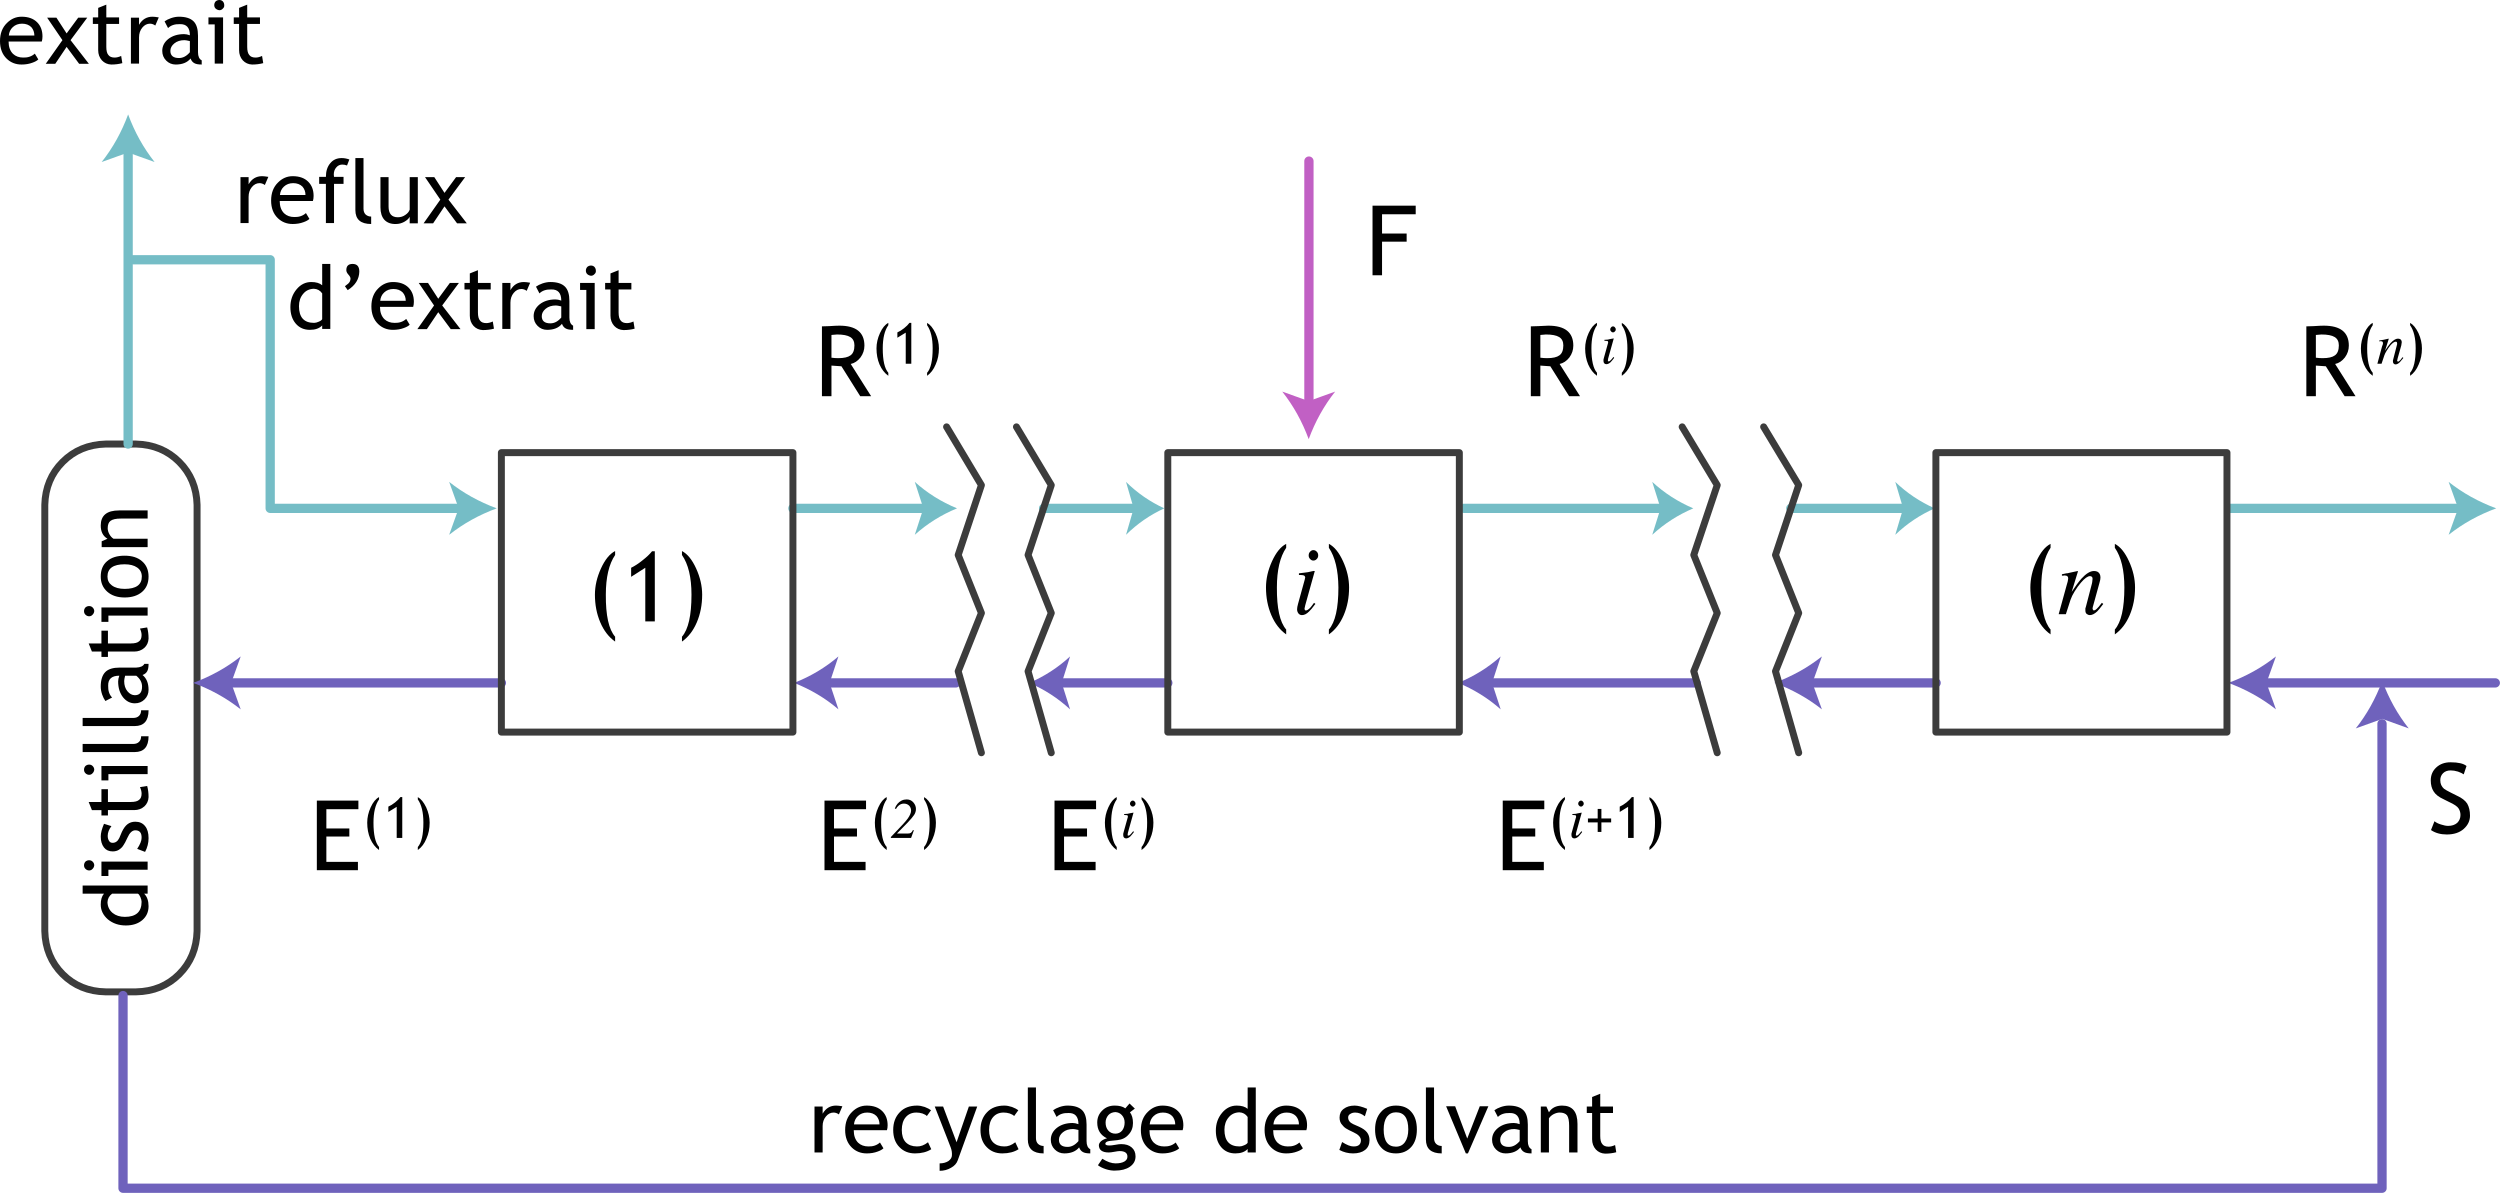 <svg xmlns="http://www.w3.org/2000/svg" xmlns:xlink="http://www.w3.org/1999/xlink" viewBox="0 0 538.514 256.95"><path d="m 22.75,95.65 q -5.55,0.15 -9.25,3.85 -3.7,3.7 -3.85,9.25 v 91.8 q 0.15,5.6 3.85,9.3 3.7,3.7 9.25,3.8 h 6.55 q 5.6,-0.1 9.3,-3.8 3.7,-3.7 3.85,-9.3 v -91.8 Q 42.3,103.2 38.6,99.5 34.9,95.8 29.3,95.65 Z" fill="none" stroke="#3c3c3c" stroke-width="1.5" stroke-linecap="round" stroke-linejoin="round"/><path d="M 27.6,95.65 V 31.9" fill="none" stroke="#75bdc6" stroke-width="2" stroke-linecap="round" stroke-linejoin="round"/><path d="m 27.6,24.65 q 2.1,5.7 5.7,10.25 l -5.7,-2.05 -5.7,2.05 q 3.6,-4.55 5.7,-10.25" fill="#75bdc6" fill-rule="evenodd"/><path d="M 28.7,55.95 H 58.2 V 109.5 H 99.75" fill="none" stroke="#75bdc6" stroke-width="2" stroke-linecap="round" stroke-linejoin="round"/><path d="m 107,109.5 q -5.7,2.1 -10.25,5.7 l 2.05,-5.7 -2.05,-5.7 q 4.55,3.6 10.25,5.7" fill="#75bdc6" fill-rule="evenodd"/><path d="m 26.5,214.45 v 41.5 H 513.1 V 155.9" fill="none" stroke="#6f62bc" stroke-width="2" stroke-linecap="round" stroke-linejoin="round"/><path d="m 513.15,146.65 q 2.1,5.7 5.7,10.25 l -5.7,-2.05 -5.7,2.05 q 3.6,-4.55 5.7,-10.25" fill="#6f62bc" fill-rule="evenodd"/><path d="M180.7 240.05q-.55-.4-1.15-.4-.95 0-1.65.85-.7.85-.7 2.05v5.7h-1.75v-9.9h1.75v1.55q1-1.75 2.9-1.75.45 0 1.35.15l-.75 1.75M191.05 243.45h-7.15q0 1.75.95 2.7.85.8 2.2.8 1.5.05 2.5-.85l.75 1.25q-.4.4-1.25.7-1.05.4-2.35.4-1.9 0-3.2-1.25-1.45-1.4-1.45-3.8 0-2.45 1.5-3.9 1.35-1.35 3.15-1.35 2.15 0 3.35 1.2 1.15 1.15 1.15 3.05 0 .6-.15 1.05m-4.25-3.8q-1.2 0-2 .75-.75.7-.85 1.8h5.5q0-1.05-.65-1.8-.75-.75-2-.75M200.55 239.15l-.9 1.25q-.25-.3-.95-.55-.65-.2-1.3-.2-1.45 0-2.3 1-.85 1-.85 2.75 0 1.75.85 2.65.9.9 2.4.9 1.2.05 2.4-.9l.7 1.5q-1.4.9-3.5.9-2.05 0-3.35-1.35-1.35-1.35-1.35-3.7 0-2.35 1.4-3.8 1.35-1.45 3.75-1.45.75 0 1.65.3.9.35 1.35.7M206.3 249.95q-.35 1-1.45 1.6-1.1.65-2.45.65v-1.6q1.1 0 1.9-.5.75-.55.75-1.25.05-.85-.25-1.65-.3-.75-.75-1.95l-2.7-6.9h1.8l2.9 7.7 2.65-7.7h1.8l-4.2 11.6M219.35 239.15l-.9 1.25q-.25-.3-.95-.55-.65-.2-1.3-.2-1.45 0-2.3 1-.85 1-.85 2.75 0 1.75.85 2.65.9.9 2.4.9 1.2.05 2.4-.9l.7 1.5q-1.4.9-3.5.9-2.05 0-3.35-1.35-1.35-1.35-1.35-3.7 0-2.35 1.4-3.8 1.35-1.45 3.75-1.45.75 0 1.65.3.9.35 1.35.7M221.4 245.45v-11.2h1.75v10.9q0 .8.45 1.25.5.45 1.2.45v1.6q-3.4 0-3.4-3M232.45 247.15q-1.05 1.3-3.2 1.3-1.2 0-2.05-.85-.85-.85-.85-2.1 0-1.5 1.3-2.55 1.35-1.05 3.4-1.05.55 0 1.25.25 0-2.45-2.15-2.4-1.65-.05-2.55.85l-.75-1.45q.55-.4 1.4-.7.9-.3 1.7-.3 2.15 0 3.15 1 .95.95.95 3.1v3.55q0 1.35.8 1.75v.9q-1.1 0-1.6-.3-.55-.3-.8-1m-.15-3.75q-.85-.2-1.15-.2-1.35 0-2.2.7-.85.7-.85 1.6 0 1.55 1.85 1.55 1.3 0 2.35-1.25v-2.4M236.5 251l.95-1.4q1.55 1 2.85 1 1.2 0 1.9-.4.65-.4.65-1 .05-1.25-1.7-1.25-.3 0-1.1.15-.8.15-1.2.15-2.15 0-2.15-1.6.05-.45.5-.85.5-.4 1.25-.6-2.1-1-2.1-3.4 0-1.55 1.1-2.6 1.05-1.05 2.65-1.05 1.5 0 2.3.6l.9-1.05 1.15 1.1-1.05.8q.65.85.65 2.3 0 1.5-.95 2.5-.9 1.05-2.45 1.2l-1.45.15q-.25 0-.7.15-.4.2-.4.45-.05.4.9.4.4 0 1.25-.15.8-.15 1.25-.15 1.45 0 2.25.7.85.7.85 1.95 0 1.4-1.25 2.25-1.2.8-3.1.8-.95.05-2.05-.3-1.05-.35-1.7-.85m3.75-11.45q-.95.05-1.5.65-.6.7-.6 1.6 0 1.05.55 1.7.6.7 1.55.7.9 0 1.45-.65.55-.7.55-1.75 0-.95-.6-1.6-.55-.6-1.4-.65M254.75 243.45h-7.15q0 1.75.95 2.7.85.8 2.2.8 1.5.05 2.5-.85l.75 1.25q-.4.4-1.25.7-1.05.4-2.35.4-1.9 0-3.2-1.25-1.45-1.4-1.45-3.8 0-2.45 1.5-3.9 1.35-1.35 3.15-1.35 2.15 0 3.35 1.2 1.15 1.15 1.15 3.05 0 .6-.15 1.05m-4.25-3.8q-1.2 0-2 .75-.75.7-.85 1.8h5.5q0-1.05-.65-1.8-.75-.75-2-.75M268.75 248.25v-.75q-.9.95-2.65.95-1.9 0-3.05-1.35-1.15-1.35-1.15-3.55 0-2.25 1.35-3.85 1.3-1.55 3.15-1.55 1.55 0 2.35.7v-4.6h1.75v14h-1.75m0-7.65q-.65-.95-1.8-1-1.45.05-2.3 1.1-.9 1.05-.9 2.65 0 3.6 3.25 3.6.45 0 1-.25.6-.25.75-.55v-5.55M281.4 243.45h-7.15q0 1.75.95 2.7.85.8 2.2.8 1.5.05 2.5-.85l.75 1.25q-.4.4-1.25.7-1.05.4-2.35.4-1.9 0-3.2-1.25-1.45-1.4-1.45-3.8 0-2.45 1.5-3.9 1.35-1.35 3.15-1.35 2.15 0 3.35 1.2 1.15 1.15 1.15 3.05 0 .6-.15 1.05m-4.25-3.8q-1.2 0-2 .75-.75.7-.85 1.8h5.5q0-1.05-.65-1.8-.75-.75-2-.75M288.5 247.7l.6-1.7q1.5.95 2.4.95 1.65.05 1.65-1.35-.05-1-1.6-1.7-1.2-.55-1.65-.85-.4-.25-.7-.65-.35-.35-.5-.75-.15-.45-.15-.9 0-1.25.9-1.9.9-.7 2.35-.7 1.05 0 2.7.7l-.5 1.6q-1-.8-2.1-.8-.6 0-1.05.3-.45.25-.45.75 0 .95 1.1 1.45l1.25.55q1.2.55 1.7 1.2.55.7.55 1.7 0 1.35-.95 2.1-.95.75-2.6.75-1.55 0-2.95-.75M296.2 243.3q0-2.35 1.25-3.75 1.2-1.4 3.25-1.4 2.15 0 3.3 1.35 1.2 1.35 1.2 3.8 0 2.4-1.2 3.75-1.25 1.4-3.3 1.4-2.15 0-3.3-1.4-1.2-1.4-1.2-3.75m1.85 0q0 3.7 2.65 3.7 1.25 0 1.95-1 .7-1 .7-2.7 0-3.7-2.65-3.7-1.2 0-1.95.95-.7 1-.7 2.75M307.15 245.45v-11.2h1.75v10.9q0 .8.45 1.25.5.45 1.2.45v1.6q-3.4 0-3.4-3M316.2 248.45h-.45L311.5 238.3h1.95l2.6 6.95 2.7-6.95h1.85l-4.4 10.15M327.5 247.15q-1.05 1.3-3.2 1.3-1.2 0-2.05-.85-.85-.85-.85-2.1 0-1.5 1.3-2.55 1.35-1.05 3.4-1.05.55 0 1.25.25 0-2.45-2.15-2.4-1.65-.05-2.55.85l-.75-1.45q.55-.4 1.4-.7.9-.3 1.7-.3 2.15 0 3.15 1 .95.95.95 3.1v3.55q0 1.35.8 1.75v.9q-1.1 0-1.6-.3-.55-.3-.8-1m-.15-3.75q-.85-.2-1.15-.2-1.35 0-2.2.7-.85.7-.85 1.6 0 1.55 1.85 1.55 1.3 0 2.35-1.25v-2.4M338 248.25v-5.75q0-1.6-.45-2.25-.5-.6-1.6-.6-.6 0-1.3.35-.65.35-1 .9v7.35h-1.75v-9.9h1.2l.55 1.25q.9-1.45 2.85-1.45 3.3 0 3.3 3.95v6.15H338M342.95 239.75h-1.15v-1.4h1.15v-2.05l1.75-.7v2.75h2.75v1.4h-2.75v4.95q0 1.25.45 1.75.4.55 1.35.55.65 0 1.4-.35l.25 1.55q-1.1.3-2.4.3-1.2-.05-2-.9-.8-.9-.8-2.2v-5.65M9 8.95H1.85q0 1.7.95 2.65.85.8 2.2.8 1.5.05 2.5-.85L8.25 12.8Q7.85 13.2 7 13.5 5.95 13.9 4.65 13.9 2.75 13.9 1.45 12.65 0 11.25 0 8.85 0 6.4 1.5 4.95 2.85 3.6 4.65 3.6 6.8 3.6 8 4.8 9.15 5.95 9.15 7.85 9.15 8.45 9 8.95M4.75 5.1q-1.2 0-2 .75Q2 6.55 1.9 7.65H7.4Q7.4 6.6 6.75 5.85 6 5.1 4.75 5.1M17.05 13.75L14.35 10.1 11.9 13.75H9.85l3.6-5.1-3.3-4.85h2l2.2 3.4 2.5-3.4h1.95l-3.6 4.85 3.95 5.1h-2.1M21.15 5.15H20v-1.4h1.15V1.7L22.9 1v2.75h2.75v1.4H22.9v4.95q0 1.25.45 1.75.4.55 1.35.55.65 0 1.4-.35l.25 1.55q-1.1.3-2.4.3-1.2-.05-2-.9-.8-.9-.8-2.2V5.15M33.45 5.5Q32.9 5.1 32.3 5.1q-.95 0-1.65.85-.7.85-.7 2.1V13.7H28.2V3.8h1.75v1.55q1-1.75 2.9-1.75.45 0 1.35.15L33.45 5.5M41.05 12.6q-1.05 1.3-3.2 1.3-1.2 0-2.05-.85-.85-.85-.85-2.1 0-1.5 1.3-2.55 1.35-1.05 3.4-1.05.55 0 1.25.25 0-2.45-2.15-2.4Q37.1 5.15 36.2 6.05L35.45 4.6q.55-.4 1.4-.7.9-.3 1.7-.3 2.15 0 3.15 1 .95.95.95 3.1v3.55q0 1.35.8 1.75v.9q-1.1 0-1.6-.3-.55-.3-.8-1M40.9 8.85q-.85-.2-1.15-.2-1.35 0-2.2.7-.85.7-.85 1.6 0 1.55 1.85 1.55 1.3 0 2.35-1.25v-2.4M46.25 13.7V5.25H44.9v-1.5h3.15v9.95h-1.8M47.25 0Q47.7 0 48 .3 48.3.65 48.3 1.1 48.35 1.55 48 1.85 47.7 2.2 47.25 2.2 46.8 2.15 46.45 1.85 46.15 1.55 46.15 1.1 46.15.65 46.45.3 46.8 0 47.25 0M51.5 5.15H50.35V3.75H51.5V1.7L53.25 1V3.75H56v1.4h-2.75v4.95q0 1.25.45 1.75.4.55 1.35.55.65 0 1.4-.35l.25 1.55q-1.1.3-2.4.3-1.2-.05-2-.9-.8-.9-.8-2.2V5.15M57.05 39.85q-.55-.4-1.15-.4-.95 0-1.65.85-.7.85-.7 2.1v5.65H51.8v-9.9h1.75v1.55q1-1.75 2.9-1.75.45 0 1.35.15l-.75 1.75M67.4 43.3h-7.15q0 1.7.95 2.65.85.8 2.2.8 1.5.05 2.5-.85l.75 1.25q-.4.4-1.25.7-1.05.4-2.35.4-1.9 0-3.2-1.25-1.45-1.4-1.45-3.8 0-2.45 1.5-3.9 1.35-1.35 3.15-1.35 2.15 0 3.35 1.2 1.15 1.15 1.15 3.05 0 .6-.15 1.1m-4.25-3.85q-1.2 0-2 .75-.75.7-.85 1.8h5.5q0-1.05-.65-1.8-.75-.75-2-.75M74.75 35.65q-.5-.2-1-.2-.8 0-1.3.6-.55.6-.55 1.55 0 .25.05.5H74v1.5h-2.05v8.45H70.2V39.6h-1.45v-1.5h1.45q0-1.85.95-2.95.9-1.1 2.45-1.1.8 0 1.65.3l-.5 1.3M76.55 45.25v-11.2h1.75v10.9q0 .8.45 1.25.5.45 1.2.45v1.6q-3.4 0-3.4-3M83.7 38.15v6.35q0 2.3 2 2.3.9 0 1.6-.5.75-.5.95-1.15v-7H90v9.95h-1.75v-1.4q-.3.6-1.2 1.1-.85.45-1.75.45-1.6.05-2.5-.9-.85-.95-.85-2.7v-6.5h1.75M98.45 48.1l-2.7-3.65-2.45 3.65h-2.05l3.6-5.1-3.3-4.85h2l2.2 3.4 2.5-3.4h1.95l-3.6 4.85 3.95 5.1h-2.1M69.4 70.85V70.1q-.9.95-2.65.95-1.9 0-3.05-1.35-1.15-1.35-1.15-3.55 0-2.25 1.35-3.85 1.3-1.55 3.15-1.55 1.55 0 2.35.7v-4.6h1.75v14H69.4m0-7.65q-.65-.95-1.8-1-1.45.05-2.3 1.1-.9 1.05-.9 2.65 0 3.6 3.25 3.6.45 0 1-.25.6-.25.75-.55V63.2M77.4 58.5q-.05 2.45-2.5 4L74.3 61.65 75 61.1q.5-.45.5-1.1 0-.35-.45-.85-.45-.5-.45-.95 0-1.35 1.35-1.35 1.45 0 1.45 1.65M89 66.1h-7.15q0 1.7.95 2.65.85.8 2.2.8 1.5.05 2.5-.85l.75 1.25q-.4.4-1.25.7-1.05.4-2.35.4-1.9 0-3.2-1.25Q80 68.4 80 66q0-2.45 1.5-3.9 1.35-1.35 3.15-1.35 2.15 0 3.35 1.2 1.15 1.15 1.15 3.05 0 .6-.15 1.1m-4.25-3.85q-1.2 0-2 .75-.75.7-.85 1.8h5.5q0-1.05-.65-1.8-.75-.75-2-.75M97.1 70.9L94.4 67.25 91.95 70.9H89.9l3.6-5.1-3.3-4.85h2l2.2 3.4 2.5-3.4h1.95l-3.6 4.85 3.95 5.1h-2.1M101.2 62.35h-1.15v-1.4h1.15V58.9l1.75-.7v2.75h2.75v1.4h-2.75v4.95q0 1.25.45 1.75.4.55 1.35.55.65 0 1.4-.35l.25 1.55q-1.1.3-2.4.3-1.2-.05-2-.9-.8-.9-.8-2.2v-5.65M113.45 62.65q-.55-.4-1.15-.4-.95 0-1.65.85-.7.85-.7 2.1v5.65h-1.75v-9.9h1.75v1.55q1-1.75 2.9-1.75.45 0 1.35.15l-.75 1.75M121.05 69.75q-1.05 1.3-3.2 1.3-1.2 0-2.05-.85-.85-.85-.85-2.1 0-1.5 1.3-2.55 1.35-1.05 3.4-1.05.55 0 1.25.25 0-2.45-2.15-2.4-1.65-.05-2.55.85l-.75-1.45q.55-.4 1.4-.7.9-.3 1.7-.3 2.15 0 3.15 1 .95.95.95 3.1v3.55q0 1.35.8 1.75v.9q-1.1 0-1.6-.3-.55-.3-.8-1M120.9 66q-.85-.2-1.15-.2-1.35 0-2.2.7-.85.7-.85 1.6 0 1.55 1.85 1.55 1.3 0 2.35-1.25V66M126.3 70.9v-8.45h-1.35v-1.5h3.15v9.95h-1.8m1-13.7q.45 0 .75.3.3.35.3.8.05.45-.3.75-.3.35-.75.35-.45-.05-.8-.35-.3-.3-.3-.75 0-.45.3-.8.35-.3.8-.3M131.5 62.35h-1.15v-1.4h1.15V58.9l1.75-.7v2.75H136v1.4h-2.75v4.95q0 1.25.45 1.75.4.55 1.35.55.65 0 1.4-.35l.25 1.55q-1.1.3-2.4.3-1.2-.05-2-.9-.8-.9-.8-2.2v-5.65M31.8 192.5h-.75q.95.95.95 2.7 0 1.85-1.35 3-1.35 1.15-3.55 1.15-2.25 0-3.85-1.3-1.55-1.35-1.55-3.2 0-1.55.7-2.35h-4.6v-1.75h14v1.75m-7.65 0q-.95.7-1 1.85.05 1.4 1.1 2.3 1.05.85 2.65.85 3.6 0 3.6-3.25 0-.4-.25-1-.25-.6-.55-.75h-5.55M18.1 186.4q0-.45.3-.8.35-.3.8-.3.45 0 .75.3.35.35.35.8-.05.45-.35.75-.3.35-.75.35-.45 0-.8-.35-.3-.3-.3-.75m13.7.95h-8.45v1.35h-1.5v-3.1h9.95v1.75M31.25 183.5l-1.7-.65q.95-1.45.95-2.35.05-1.65-1.35-1.65-1 0-1.7 1.6-.55 1.2-.85 1.6-.25.45-.65.75-.35.3-.75.45-.45.15-.9.15-1.25 0-1.9-.85-.7-.9-.7-2.35 0-1.1.7-2.75l1.6.5q-.8 1.05-.8 2.1 0 .65.3 1.1.25.4.75.4.95 0 1.45-1.05l.55-1.3q.55-1.15 1.2-1.65.7-.55 1.7-.55 1.35 0 2.1.95.75.9.75 2.6 0 1.55-.75 2.95M23.25 174.5v1.15h-1.4V174.5H19.8l-.7-1.75h2.75V170h1.4v2.75h4.95q1.25 0 1.75-.45.55-.4.55-1.35 0-.65-.35-1.4l1.55-.25q.3 1.1.3 2.4-.05 1.2-.9 2-.9.8-2.2.8h-5.65M18.1 165.8q0-.45.3-.8.35-.3.8-.3.45 0 .75.3.35.35.35.8-.05.45-.35.75-.3.35-.75.35-.45 0-.8-.35-.3-.3-.3-.75m13.7.95h-8.45v1.35h-1.5V165h9.95v1.75M29 162H17.8v-1.75h10.9q.8 0 1.25-.45.45-.45.45-1.2H32q0 3.4-3 3.4M29 156.4H17.8v-1.75h10.9q.8 0 1.25-.45.45-.45.45-1.2H32q0 3.4-3 3.4M30.7 145.4q1.3 1.05 1.3 3.2 0 1.2-.85 2.05-.85.85-2.1.85-1.5 0-2.55-1.3-1.05-1.35-1.05-3.4 0-.55.25-1.25-2.45 0-2.4 2.15-.05 1.65.85 2.55L22.7 151q-.4-.55-.7-1.4-.3-.9-.3-1.7 0-2.15 1-3.15.95-.95 3.1-.95h3.55Q30.7 143.75 31.1 143H32q0 1.1-.3 1.6-.3.55-1 .8m-3.75.15q-.2.8-.2 1.15 0 1.35.7 2.2.7.85 1.6.85 1.55 0 1.55-1.85 0-1.35-1.25-2.35h-2.4M23.25 140.35v1.15h-1.4v-1.15H19.8l-.7-1.75h2.75v-2.75h1.4v2.75h4.95q1.25 0 1.75-.45.55-.4.55-1.35 0-.65-.35-1.4l1.55-.25q.3 1.1.3 2.4-.05 1.2-.9 2-.9.8-2.2.8h-5.65M18.1 131.65q0-.45.3-.8.35-.3.8-.3.45 0 .75.3.35.35.35.8-.05.45-.35.75-.3.35-.75.35-.45 0-.8-.35-.3-.3-.3-.75m13.7.95h-8.45v1.35h-1.5v-3.1h9.95v1.75M26.85 128.7q-2.35 0-3.75-1.25-1.4-1.25-1.4-3.25 0-2.15 1.35-3.3 1.35-1.2 3.8-1.2 2.4 0 3.75 1.2 1.4 1.2 1.4 3.3 0 2.1-1.4 3.3-1.4 1.2-3.75 1.2m0-1.85q3.7 0 3.7-2.65 0-1.25-1-1.95-1-.7-2.7-.7-3.7 0-3.7 2.65 0 1.2.95 1.9 1 .75 2.75.75M31.8 111.7h-5.75q-1.6 0-2.25.5-.6.45-.6 1.6 0 .6.35 1.25.35.65.9 1h7.35v1.8h-9.9v-1.25l1.25-.55q-1.45-.85-1.45-2.85 0-3.25 3.95-3.25h6.15v1.75" fill-rule="evenodd"/><path d="M 281.95,34.7 V 87.35" fill="none" stroke="#c160c4" stroke-width="2" stroke-linecap="round" stroke-linejoin="round"/><path d="m 281.9,94.6 q -2.1,-5.7 -5.7,-10.25 l 5.7,2.05 5.7,-2.05 Q 284,88.9 281.9,94.6" fill="#c160c4" fill-rule="evenodd"/><path d="m 170.8,109.5 h 28.9" fill="none" stroke="#75bdc6" stroke-width="2" stroke-linecap="round" stroke-linejoin="round"/><path d="m 206.15,109.5 q -5.1,2.1 -9.1,5.7 l 1.85,-5.7 -1.85,-5.7 q 4,3.6 9.1,5.7" fill="#75bdc6" fill-rule="evenodd"/><path d="M 224.8,109.5 H 245" fill="none" stroke="#75bdc6" stroke-width="2" stroke-linecap="round" stroke-linejoin="round"/><path d="m 250.8,109.5 q -4.6,2.1 -8.25,5.7 l 1.65,-5.7 -1.65,-5.7 q 3.65,3.6 8.25,5.7" fill="#75bdc6" fill-rule="evenodd"/><path d="M 315.35,109.5 H 358.5" fill="none" stroke="#75bdc6" stroke-width="2" stroke-linecap="round" stroke-linejoin="round"/><path d="m 364.75,109.5 q -4.95,2.1 -8.85,5.7 l 1.8,-5.7 -1.8,-5.7 q 3.9,3.6 8.85,5.7" fill="#75bdc6" fill-rule="evenodd"/><path d="m 385.75,109.5 h 25" fill="none" stroke="#75bdc6" stroke-width="2" stroke-linecap="round" stroke-linejoin="round"/><path d="m 416.75,109.5 q -4.75,2.1 -8.5,5.7 l 1.7,-5.7 -1.7,-5.7 q 3.75,3.6 8.5,5.7" fill="#75bdc6" fill-rule="evenodd"/><path d="M 480.25,109.5 H 530.5" fill="none" stroke="#75bdc6" stroke-width="2" stroke-linecap="round" stroke-linejoin="round"/><path d="m 537.7,109.5 q -5.7,2.1 -10.25,5.7 l 2.05,-5.7 -2.05,-5.7 q 4.55,3.6 10.25,5.7" fill="#75bdc6" fill-rule="evenodd"/><path d="m 417.05,147.1 h -27.6" fill="none" stroke="#6f62bc" stroke-width="2" stroke-linecap="round" stroke-linejoin="round"/><path d="m 382.2,147.1 q 5.7,-2.1 10.25,-5.7 l -2.05,5.7 2.05,5.7 q -4.55,-3.6 -10.25,-5.7" fill="#6f62bc" fill-rule="evenodd"/><path d="m 365.35,147.1 h -44.8" fill="none" stroke="#6f62bc" stroke-width="2" stroke-linecap="round" stroke-linejoin="round"/><path d="m 314.1,147.1 q 5.1,-2.1 9.15,-5.7 l -1.85,5.7 1.85,5.7 q -4.05,-3.6 -9.15,-5.7" fill="#6f62bc" fill-rule="evenodd"/><path d="M 251.55,147.1 H 227.9" fill="none" stroke="#6f62bc" stroke-width="2" stroke-linecap="round" stroke-linejoin="round"/><path d="m 221.7,147.1 q 4.9,-2.1 8.8,-5.7 l -1.8,5.7 1.8,5.7 q -3.9,-3.6 -8.8,-5.7" fill="#6f62bc" fill-rule="evenodd"/><path d="M 205.9,147.1 H 177.8" fill="none" stroke="#6f62bc" stroke-width="2" stroke-linecap="round" stroke-linejoin="round"/><path d="m 171.05,147.1 q 5.35,-2.1 9.55,-5.7 l -1.9,5.7 1.9,5.7 q -4.2,-3.6 -9.55,-5.7" fill="#6f62bc" fill-rule="evenodd"/><path d="M 108,147.1 H 48.85" fill="none" stroke="#6f62bc" stroke-width="2" stroke-linecap="round" stroke-linejoin="round"/><path d="m 41.6,147.1 q 5.7,-2.1 10.25,-5.7 l -2.05,5.7 2.05,5.7 Q 47.3,149.2 41.6,147.1" fill="#6f62bc" fill-rule="evenodd"/><path d="M203.9 91.95l7.5 12.55-5 15.05 5 12.5-5 12.55 5 17.55M218.95 91.95l7.5 12.55-5 15.05 5 12.5-5 12.55 5 17.55M379.9 91.95l7.55 12.55-5 15.05 5 12.5-5 12.55 5 17.55M362.35 91.95l7.55 12.55-5.05 15.05 5.05 12.5-5.05 12.55 5.05 17.55" fill="none" stroke="#3c3c3c" stroke-width="1.5" stroke-linecap="round" stroke-linejoin="round"/><path d="M 537.5,147.1 H 487.25" fill="none" stroke="#6f62bc" stroke-width="2" stroke-linecap="round" stroke-linejoin="round"/><path d="m 480,147.1 q 5.7,-2.1 10.25,-5.7 l -2.05,5.7 2.05,5.7 Q 485.7,149.2 480,147.1" fill="#6f62bc" fill-rule="evenodd"/><path d="M325.75 174.3v4.15h4.95v1.75h-4.95v5.45h6.8v1.8h-8.85v-15h8.95v1.85h-6.9M337.1 171.7v.5q-1.2 1.7-1.2 5 0 3.9 1.2 5.25v.65q-1.2-.85-1.9-2.45-.65-1.55-.65-3.45 0-1.65.75-3.3.75-1.65 1.8-2.2M340.7 175.05q.05.05 0 .05l-1.2 4.3q-.05.3-.05.4 0 .1 0 .15.05.05.15.05.25 0 .55-.35.2-.2.5-.6l.15.15-.05.1q-.45.6-.75.9-.45.4-.9.4-.25 0-.45-.2-.15-.2-.15-.5 0-.2 0-.3.05-.15.1-.4l.85-3.05q.05-.1.05-.15 0-.05 0-.1 0-.25-.15-.3-.15 0-.65-.05v-.2q.5-.05.75-.05.2-.05.4-.1.3-.05.55-.1.25-.05.3-.05m-.55-1.5q-.2-.15-.2-.45 0-.25.2-.45.15-.2.4-.2.25 0 .4.2.2.2.2.45 0 .3-.2.45-.15.2-.4.2-.25 0-.4-.2M344.95 176.3h2.1v.85h-2.1v2.05h-.8v-2.05h-2.1v-.85h2.1v-2.05h.8v2.05M350.7 180.5v-6.7l-1.8 1.1v-1.15q.7-.3 1.45-.9.75-.6 1.15-1.15h.4v8.8h-1.2M355.3 183.1v-.65q1.2-1.35 1.2-5.25 0-3.3-1.2-5v-.5q1 .55 1.8 2.2.75 1.65.75 3.3 0 1.9-.65 3.45-.7 1.6-1.9 2.45M523.65 178.8l.75-1.9q.55.45 1.4.7.9.3 1.55.3 1.2 0 1.95-.65.7-.7.7-1.7 0-.75-.4-1.4-.4-.65-2.05-1.4l-1.2-.6q-1.55-.7-2.15-1.7-.6-.95-.6-2.35 0-1.7 1.2-2.8 1.2-1.1 3.05-1.1 2.5 0 3.45.8l-.6 1.8q-.4-.3-1.25-.6-.85-.25-1.55-.25-1.05 0-1.65.6-.6.6-.6 1.5 0 .6.2 1.05.25.5.6.8.4.3 1.6.9l1.2.6q1.55.7 2.2 1.7.6 1.05.6 2.6 0 1.65-1.35 2.85-1.35 1.2-3.65 1.2-2 0-3.4-.95M297.7 46.15v4.15h5.3v1.75h-5.3v7.25h-2.05v-15h9.3v1.85h-7.25M229.2 174.3v4.15h4.95v1.75h-4.95v5.45h6.8v1.8h-8.85v-15h8.95v1.85h-6.9M240.55 171.7v.5q-1.2 1.7-1.2 5 0 3.9 1.2 5.25v.65q-1.2-.85-1.9-2.45-.65-1.55-.65-3.45 0-1.65.75-3.3.75-1.65 1.8-2.2M244.15 175.05q.05.05 0 .05l-1.2 4.3q-.05.3-.05.4 0 .1 0 .15.05.05.15.05.25 0 .55-.35.2-.2.5-.6l.15.15-.05.1q-.45.6-.75.9-.45.4-.9.4-.25 0-.45-.2-.15-.2-.15-.5 0-.2 0-.3.05-.15.1-.4l.85-3.05q.05-.1.05-.15 0-.05 0-.1 0-.25-.15-.3-.15 0-.65-.05v-.2q.5-.05.75-.05.2-.05.4-.1.3-.05.55-.1.25-.05.3-.05m-.55-1.5q-.2-.15-.2-.45 0-.25.2-.45.15-.2.4-.2.25 0 .4.2.2.2.2.45 0 .3-.2.45-.15.2-.4.2-.25 0-.4-.2M245.9 183.1v-.65q1.2-1.35 1.2-5.25 0-3.3-1.2-5v-.5q1 .55 1.8 2.2.75 1.65.75 3.3 0 1.9-.7 3.45-.65 1.6-1.85 2.45M179.65 174.3v4.15h4.95v1.75h-4.95v5.45h6.8v1.8h-8.85v-15h8.95v1.85h-6.9M191 171.7v.5q-1.2 1.7-1.2 5 0 3.9 1.2 5.25v.65q-1.2-.85-1.9-2.45-.65-1.55-.65-3.45 0-1.65.75-3.3.75-1.65 1.8-2.2M191.9 180.3l2.6-2.75q.65-.7 1.05-1.25.7-1 .7-1.7 0-.6-.4-1.05-.45-.45-1.15-.45-.65 0-1.15.45-.3.25-.55.7l-.25-.1q.45-1.2 1.45-1.7.5-.25 1.1-.25.9 0 1.45.65.55.65.55 1.4 0 .7-.4 1.3-.4.6-1.35 1.6l-2.3 2.35v.05h2.25q.5 0 .7-.15.25-.15.45-.6l.2.05-.6 1.65h-4.35v-.2M199.05 183.1v-.65q1.2-1.35 1.2-5.25 0-3.3-1.2-5v-.5q1 .55 1.8 2.2.75 1.65.75 3.3 0 1.9-.7 3.45-.65 1.6-1.85 2.45M70.3 174.3v4.15h4.95v1.75H70.3v5.45h6.8v1.8h-8.85v-15h8.95v1.85h-6.9M81.65 171.7v.5q-1.2 1.7-1.2 5 0 3.9 1.2 5.25v.65q-1.2-.85-1.9-2.45-.65-1.55-.65-3.45 0-1.65.75-3.3.75-1.65 1.8-2.2M85.45 180.5v-6.7l-1.8 1.1v-1.15q.7-.3 1.45-.9.75-.6 1.15-1.15h.4v8.8h-1.2M90 183.1v-.65q1.2-1.35 1.2-5.25 0-3.3-1.2-5v-.5q1 .55 1.8 2.2.75 1.65.75 3.3 0 1.9-.7 3.45-.65 1.6-1.85 2.45M338 85.35l-4.05-6.45q-.65-.05-2.15-.15v6.6h-2.05V70.3q.1 0 1.6-.05 1.5-.1 2.15-.1 5.4 0 5.4 4.3 0 1.4-.85 2.55-.9 1.15-2.1 1.4l4.4 6.95H338m-6.2-13.2v4.9q.75.1 1.45.1 1.85 0 2.65-.6.85-.6.85-2.15 0-1.25-.9-1.8-.9-.55-2.85-.55-.3 0-1.2.1M344 69.55v.5q-1.2 1.7-1.2 5 0 3.9 1.2 5.25v.65q-1.2-.85-1.9-2.45-.65-1.55-.65-3.45 0-1.65.75-3.3.75-1.65 1.8-2.2M347.6 72.9q.05.05 0 .05l-1.2 4.3q-.05.3-.05.4 0 .1 0 .15.05.05.15.05.25 0 .55-.35.2-.2.5-.6l.15.15-.05.1q-.45.6-.75.9-.45.4-.9.4-.25 0-.45-.2-.15-.2-.15-.5 0-.2 0-.3.05-.15.1-.4L346.35 74q.05-.1.05-.15 0-.05 0-.1 0-.25-.15-.3-.15 0-.65-.05v-.2q.5-.05.75-.05.2-.05.4-.1.3-.05.55-.1.25-.05.3-.05m-.55-1.5q-.2-.15-.2-.45 0-.25.2-.45.15-.2.4-.2.25 0 .4.2.2.2.2.45 0 .3-.2.45-.15.2-.4.2-.25 0-.4-.2M349.35 80.95V80.3q1.2-1.35 1.2-5.25 0-3.3-1.2-5v-.5q1 .55 1.8 2.2.75 1.65.75 3.3 0 1.9-.65 3.45-.7 1.6-1.9 2.45M185.3 85.35l-4.05-6.45q-.65-.05-2.15-.15v6.6h-2.05V70.3q.1 0 1.6-.05 1.45-.1 2.15-.1 5.4 0 5.4 4.3 0 1.4-.85 2.55-.9 1.15-2.1 1.4l4.4 6.95h-2.35m-6.2-13.2v4.9q.75.1 1.45.1 1.85 0 2.65-.6.85-.6.85-2.15 0-1.25-.9-1.8-.9-.55-2.85-.55-.3 0-1.2.1M191.35 69.55v.5q-1.2 1.7-1.2 5 0 3.9 1.2 5.25v.65q-1.2-.85-1.9-2.45-.65-1.55-.65-3.45 0-1.65.75-3.3.75-1.65 1.8-2.2M195.1 78.35v-6.7l-1.8 1.1V71.6q.7-.3 1.45-.9.75-.6 1.15-1.15h.4v8.8h-1.2M199.7 80.95V80.3q1.2-1.35 1.2-5.25 0-3.3-1.2-5v-.5q1 .55 1.8 2.2.75 1.65.75 3.3 0 1.9-.7 3.45-.65 1.6-1.85 2.45M505.05 85.35L501 78.9q-.65-.05-2.15-.15v6.6H496.8V70.3q.1 0 1.6-.05 1.45-.1 2.15-.1 5.4 0 5.4 4.3 0 1.4-.85 2.55-.9 1.15-2.1 1.4l4.4 6.95h-2.35m-6.2-13.2v4.9q.75.1 1.45.1 1.85 0 2.65-.6.85-.6.85-2.15 0-1.25-.9-1.8-.9-.55-2.85-.55-.3 0-1.2.1M511.1 69.55v.5q-1.2 1.7-1.2 5 0 3.9 1.2 5.25v.65q-1.2-.85-1.9-2.45-.65-1.55-.65-3.45 0-1.65.75-3.3.75-1.65 1.8-2.2M512.1 78.35l1-3.7q.15-.45.2-.55 0-.1 0-.2 0-.2-.1-.3-.1-.1-.4-.1-.05 0-.15 0-.05.05-.15.05v-.2q.4-.05.55-.1.2 0 .35-.05l1.1-.25q0 0 .05.05l-.8 2.55q.7-1.1 1.2-1.65.9-.95 1.55-.95.3 0 .5.1.35.2.35.7 0 .15-.05.3 0 .15-.05.35l-.8 2.85q0 .1-.05.25-.05.1-.05.15 0 .1.05.15.05.1.15.1.15 0 .35-.2.2-.15.6-.75l.2.15q-.5.65-.75.9-.5.5-.95.5-.2 0-.35-.15-.2-.15-.2-.5 0-.1 0-.2 0-.1.05-.2l.75-2.9q.05-.25.1-.4 0-.15 0-.2 0-.15-.05-.25-.1-.1-.25-.1-.45 0-1.15.8-.4.5-.8 1.15-.35.55-.5 1-.2.5-.6 1.8h-.9M519.15 80.95V80.3q1.2-1.35 1.2-5.25 0-3.3-1.2-5v-.5q1 .55 1.8 2.2.75 1.65.75 3.3 0 1.9-.7 3.45-.65 1.6-1.85 2.45" fill-rule="evenodd"/><path d="m 251.55,157.7 h 62.8 V 97.5 h -62.8 z" fill="none" stroke="#3c3c3c" stroke-width="1.5" stroke-linecap="round" stroke-linejoin="round"/><path d="M277.05 117.15V118q-2 2.95-2 8.55-.05 6.7 2 9.05v1.05q-2.05-1.45-3.2-4.15-1.15-2.7-1.15-5.95 0-2.8 1.3-5.65 1.3-2.85 3.05-3.75M283.15 123q.1 0 .05.05l-2.05 7.35q-.15.6-.15.7 0 .15.05.25.05.15.25.15.35 0 .95-.6.35-.4.8-1.05l.3.25-.1.1q-.8 1.1-1.3 1.55-.75.75-1.5.75-.45 0-.75-.35-.3-.4-.3-.9 0-.3.05-.5.05-.2.15-.65l1.45-5.25q.05-.15.05-.25.05-.1.05-.2-.05-.35-.3-.45-.25-.1-1.05-.1v-.35q.85-.1 1.2-.15.35-.05.75-.1.5-.1.9-.2.45-.1.5-.05m-.95-2.6q-.3-.3-.3-.75 0-.5.3-.8.3-.35.7-.35.45 0 .75.35.3.3.3.8 0 .45-.3.75-.3.35-.75.35-.4 0-.7-.35M286.25 136.65v-1.05q2.05-2.35 2.05-9.05-.05-5.6-2.05-8.55v-.85q1.75.9 3.05 3.75 1.3 2.85 1.3 5.65 0 3.25-1.15 5.95-1.15 2.7-3.2 4.15" fill-rule="evenodd"/><path d="m 108,157.7 h 62.8 V 97.5 H 108 Z" fill="none" stroke="#3c3c3c" stroke-width="1.5" stroke-linecap="round" stroke-linejoin="round"/><path d="M132.5 118.7v.85q-2 2.95-2 8.55-.05 6.7 2 9.05v1.05q-2.05-1.45-3.2-4.15-1.15-2.7-1.15-5.95 0-2.8 1.3-5.65 1.3-2.85 3.05-3.75M139 133.85V122.3l-3.05 1.95v-1.95q1.15-.55 2.45-1.6 1.35-1.05 2.05-1.95h.6v15.1H139M146.9 138.2v-1.05q2.05-2.35 2.05-9.05 0-5.6-2.05-8.55v-.85q1.75.9 3.05 3.75 1.3 2.85 1.3 5.65 0 3.25-1.15 5.95-1.15 2.7-3.2 4.15" fill-rule="evenodd"/><path d="m 417,157.7 h 62.7 V 97.5 H 417 Z" fill="none" stroke="#3c3c3c" stroke-width="1.5" stroke-linecap="round" stroke-linejoin="round"/><path d="M441.7 117.15V118q-2 2.95-2 8.55-.05 6.7 2 9.05v1.05q-2.05-1.45-3.2-4.15-1.15-2.7-1.15-5.95 0-2.8 1.3-5.65 1.3-2.85 3.05-3.75M443.45 132.3l1.75-6.35q.25-.8.25-1 .05-.15.05-.35 0-.3-.15-.45-.2-.2-.7-.2-.1 0-.2.05-.15 0-.3 0v-.3q.7-.15.95-.2.3 0 .6-.1l1.85-.4q.05.05.05.1l-1.35 4.4q1.25-1.9 2.1-2.85 1.5-1.65 2.7-1.65.45 0 .75.15.65.35.65 1.25 0 .25-.05.5-.05.3-.15.6l-1.35 4.9q-.05.15-.1.35-.05.25-.05.35 0 .15.1.25.05.15.2.15.3-.05.6-.35.35-.3 1.1-1.3l.3.25q-.85 1.15-1.3 1.6-.85.8-1.6.8-.35 0-.65-.25-.3-.2-.3-.8 0-.2 0-.4.05-.15.1-.3l1.3-5q.1-.4.1-.65.05-.3.05-.4 0-.25-.1-.4-.15-.2-.45-.2-.75 0-1.95 1.4-.7.8-1.4 1.95-.55.9-.85 1.75-.3.85-1 3.1h-1.55M455.55 136.65v-1.05q2.05-2.35 2.05-9.05 0-5.6-2.05-8.55v-.85q1.75.9 3.05 3.75 1.3 2.85 1.3 5.65 0 3.25-1.15 5.95-1.15 2.7-3.2 4.15" fill-rule="evenodd"/><use xlink:href="#shape131" width="609" height="293" transform="translate(-38.05 -14.3)"/><defs id="defs661"><g id="shape65" transform="translate(1)"><path d="M 0,1 H 43.15" id="path463" fill="none" stroke="#75bdc6" stroke-width="2" stroke-linecap="round" stroke-linejoin="round"/></g><g id="shape0"><path d="M 13.85,0.75 Q 8.3,0.9 4.6,4.6 0.9,8.3 0.75,13.85 v 91.8 q 0.15,5.6 3.85,9.3 3.7,3.7 9.25,3.8 h 6.55 q 5.6,-0.1 9.3,-3.8 3.7,-3.7 3.85,-9.3 V 13.85 Q 33.4,8.3 29.7,4.6 26,0.9 20.4,0.75 Z" id="path268" fill="none" stroke="#3c3c3c" stroke-width="1.5" stroke-linecap="round" stroke-linejoin="round"/></g><g id="shape2"><path d="m 5.7,0 q 2.1,5.7 5.7,10.25 L 5.7,8.2 0,10.25 Q 3.6,5.7 5.7,0" id="path274" fill="#75bdc6" fill-rule="evenodd" stroke="none"/></g><g id="shape3" transform="translate(1)"><path d="M 0,1 H 29.5 V 54.55 H 71.05" id="path277" fill="none" stroke="#75bdc6" stroke-width="2" stroke-linecap="round" stroke-linejoin="round"/></g><g id="shape4"><path d="M 10.25,5.7 Q 4.55,7.8 0,11.4 L 2.05,5.7 0,0 q 4.55,3.6 10.25,5.7" id="path280" fill="#75bdc6" fill-rule="evenodd" stroke="none"/></g><g id="shape5" transform="translate(0 1)"><path d="m 1,58.55 v 41.5 H 487.6 V 0" id="path283" fill="none" stroke="#6f62bc" stroke-width="2" stroke-linecap="round" stroke-linejoin="round"/></g><g id="shape6"><path d="m 5.7,0 q 2.1,5.7 5.7,10.25 L 5.7,8.2 0,10.25 Q 3.6,5.7 5.7,0" id="path286" fill="#6f62bc" fill-rule="evenodd" stroke="none"/></g><g id="shape7"><path d="M 5.25,1.9 Q 4.7,1.5 4.1,1.5 3.15,1.5 2.45,2.35 1.75,3.2 1.75,4.4 v 5.7 H 0 V 0.2 H 1.75 V 1.75 Q 2.75,0 4.65,0 5.1,0 6,0.15 L 5.25,1.9" id="path289" fill="#000" fill-rule="evenodd" stroke="none"/></g><g id="shape8"><path d="M 9,5.3 H 1.85 Q 1.85,7.05 2.8,8 3.65,8.8 5,8.8 6.5,8.85 7.5,7.95 L 8.25,9.2 Q 7.85,9.6 7,9.9 5.95,10.3 4.65,10.3 2.75,10.3 1.45,9.05 0,7.65 0,5.25 0,2.8 1.5,1.35 2.85,0 4.65,0 6.8,0 8,1.2 9.15,2.35 9.15,4.25 9.15,4.85 9,5.3 M 4.75,1.5 q -1.2,0 -2,0.75 Q 2,2.95 1.9,4.05 H 7.4 Q 7.4,3 6.75,2.25 6,1.5 4.75,1.5" id="path292" fill="#000" fill-rule="evenodd" stroke="none"/></g><g id="shape9"><path d="M 8.15,1 7.25,2.25 Q 7,1.95 6.3,1.7 5.65,1.5 5,1.5 3.55,1.5 2.7,2.5 1.85,3.5 1.85,5.25 1.85,7 2.7,7.9 3.6,8.8 5.1,8.8 6.3,8.85 7.5,7.9 L 8.2,9.4 Q 6.8,10.3 4.7,10.3 2.65,10.3 1.35,8.95 0,7.6 0,5.25 0,2.9 1.4,1.45 2.75,0 5.15,0 5.9,0 6.8,0.3 7.7,0.65 8.15,1" id="path295" fill="#000" fill-rule="evenodd" stroke="none"/></g><g id="shape10"><path d="m 4.95,11.6 q -0.35,1 -1.45,1.6 -1.1,0.65 -2.45,0.65 v -1.6 q 1.1,0 1.9,-0.5 Q 3.7,11.2 3.7,10.5 3.75,9.65 3.45,8.85 3.15,8.1 2.7,6.9 L 0,0 H 1.8 L 4.7,7.7 7.35,0 h 1.8 l -4.2,11.6" id="path298" fill="#000" fill-rule="evenodd" stroke="none"/></g><g id="shape11"><path d="M 8.15,1 7.25,2.25 Q 7,1.95 6.3,1.7 5.65,1.5 5,1.5 3.55,1.5 2.7,2.5 1.85,3.5 1.85,5.25 1.85,7 2.7,7.9 3.6,8.8 5.1,8.8 6.3,8.85 7.5,7.9 L 8.2,9.4 Q 6.8,10.3 4.7,10.3 2.65,10.3 1.35,8.95 0,7.6 0,5.25 0,2.9 1.4,1.45 2.75,0 5.15,0 5.9,0 6.8,0.3 7.7,0.65 8.15,1" id="path301" fill="#000" fill-rule="evenodd" stroke="none"/></g><g id="shape12"><path d="M 0,11.2 V 0 h 1.75 v 10.9 q 0,0.8 0.45,1.25 0.5,0.45 1.2,0.45 v 1.6 Q 0,14.2 0,11.2" id="path304" fill="#000" fill-rule="evenodd" stroke="none"/></g><g id="shape13"><path d="M 6.1,9 Q 5.05,10.3 2.9,10.3 1.7,10.3 0.85,9.45 0,8.6 0,7.35 0,5.85 1.3,4.8 2.65,3.75 4.7,3.75 5.25,3.75 5.95,4 5.95,1.55 3.8,1.6 2.15,1.55 1.25,2.45 L 0.5,1 Q 1.05,0.6 1.9,0.3 2.8,0 3.6,0 5.75,0 6.75,1 7.7,1.95 7.7,4.1 V 7.65 Q 7.7,9 8.5,9.4 v 0.9 Q 7.4,10.3 6.9,10 6.35,9.7 6.1,9 M 5.95,5.25 Q 5.1,5.05 4.8,5.05 q -1.35,0 -2.2,0.7 -0.85,0.7 -0.85,1.6 0,1.55 1.85,1.55 1.3,0 2.35,-1.25 v -2.4" id="path307" fill="#000" fill-rule="evenodd" stroke="none"/></g><g id="shape14"><path d="M 0.15,13.3 1.1,11.9 q 1.55,1 2.85,1 1.2,0 1.9,-0.4 0.65,-0.4 0.65,-1 0.05,-1.25 -1.7,-1.25 -0.3,0 -1.1,0.15 -0.8,0.15 -1.2,0.15 -2.15,0 -2.15,-1.6 Q 0.4,8.5 0.85,8.1 1.35,7.7 2.1,7.5 0,6.5 0,4.1 0,2.55 1.1,1.5 2.15,0.45 3.75,0.45 q 1.5,0 2.3,0.6 L 6.95,0 8.1,1.1 7.05,1.9 Q 7.7,2.75 7.7,4.2 7.7,5.7 6.75,6.7 5.85,7.75 4.3,7.9 L 2.85,8.05 q -0.25,0 -0.7,0.15 -0.4,0.2 -0.4,0.45 -0.05,0.4 0.9,0.4 0.4,0 1.25,-0.15 0.8,-0.15 1.25,-0.15 1.45,0 2.25,0.7 0.85,0.7 0.85,1.95 0,1.4 -1.25,2.25 -1.2,0.8 -3.1,0.8 Q 2.95,14.5 1.85,14.15 0.8,13.8 0.15,13.3 M 3.9,1.85 Q 2.95,1.9 2.4,2.5 1.8,3.2 1.8,4.1 1.8,5.15 2.35,5.8 2.95,6.5 3.9,6.5 4.8,6.5 5.35,5.85 5.9,5.15 5.9,4.1 5.9,3.15 5.3,2.5 4.75,1.9 3.9,1.85" id="path310" fill="#000" fill-rule="evenodd" stroke="none"/></g><g id="shape15"><path d="M 9,5.3 H 1.85 Q 1.85,7.05 2.8,8 3.65,8.8 5,8.8 6.5,8.85 7.5,7.95 L 8.25,9.2 Q 7.85,9.6 7,9.9 5.95,10.3 4.65,10.3 2.75,10.3 1.45,9.05 0,7.65 0,5.25 0,2.8 1.5,1.35 2.85,0 4.65,0 6.8,0 8,1.2 9.15,2.35 9.15,4.25 9.15,4.85 9,5.3 M 4.75,1.5 q -1.2,0 -2,0.75 Q 2,2.95 1.9,4.05 H 7.4 Q 7.4,3 6.75,2.25 6,1.5 4.75,1.5" id="path313" fill="#000" fill-rule="evenodd" stroke="none"/></g><g id="shape16"><path d="M 6.85,14 V 13.25 Q 5.95,14.2 4.2,14.2 2.3,14.2 1.15,12.85 0,11.5 0,9.3 0,7.05 1.35,5.45 2.65,3.9 4.5,3.9 6.05,3.9 6.85,4.6 V 0 H 8.6 V 14 H 6.85 m 0,-7.65 Q 6.2,5.4 5.05,5.35 3.6,5.4 2.75,6.45 1.85,7.5 1.85,9.1 q 0,3.6 3.25,3.6 0.45,0 1,-0.25 Q 6.7,12.2 6.85,11.9 V 6.35" id="path316" fill="#000" fill-rule="evenodd" stroke="none"/></g><g id="shape17"><path d="M 9,5.3 H 1.85 Q 1.85,7.05 2.8,8 3.65,8.8 5,8.8 6.5,8.85 7.5,7.95 L 8.25,9.2 Q 7.85,9.6 7,9.9 5.95,10.3 4.65,10.3 2.75,10.3 1.45,9.05 0,7.65 0,5.25 0,2.8 1.5,1.35 2.85,0 4.65,0 6.8,0 8,1.2 9.15,2.35 9.15,4.25 9.15,4.85 9,5.3 M 4.75,1.5 q -1.2,0 -2,0.75 Q 2,2.95 1.9,4.05 H 7.4 Q 7.4,3 6.75,2.25 6,1.5 4.75,1.5" id="path319" fill="#000" fill-rule="evenodd" stroke="none"/></g><g id="shape18"><path d="M 0,9.55 0.6,7.85 Q 2.1,8.8 3,8.8 4.65,8.85 4.65,7.45 4.6,6.45 3.05,5.75 1.85,5.2 1.4,4.9 1,4.65 0.7,4.25 0.35,3.9 0.2,3.5 0.05,3.05 0.05,2.6 0.05,1.35 0.95,0.7 1.85,0 3.3,0 4.35,0 6,0.7 L 5.5,2.3 Q 4.5,1.5 3.4,1.5 2.8,1.5 2.35,1.8 1.9,2.05 1.9,2.55 1.9,3.5 3,4 l 1.25,0.55 q 1.2,0.55 1.7,1.2 0.55,0.7 0.55,1.7 0,1.35 -0.95,2.1 Q 4.6,10.3 2.95,10.3 1.4,10.3 0,9.55" id="path322" fill="#000" fill-rule="evenodd" stroke="none"/></g><g id="shape19"><path d="M 0,5.15 Q 0,2.8 1.25,1.4 2.45,0 4.5,0 6.65,0 7.8,1.35 9,2.7 9,5.15 9,7.55 7.8,8.9 6.55,10.3 4.5,10.3 2.35,10.3 1.2,8.9 0,7.5 0,5.15 m 1.85,0 q 0,3.7 2.65,3.7 1.25,0 1.95,-1 0.7,-1 0.7,-2.7 0,-3.7 -2.65,-3.7 -1.2,0 -1.95,0.95 -0.7,1 -0.7,2.75" id="path325" fill="#000" fill-rule="evenodd" stroke="none"/></g><g id="shape20"><path d="M 0,11.2 V 0 h 1.75 v 10.9 q 0,0.8 0.45,1.25 0.5,0.45 1.2,0.45 v 1.6 Q 0,14.2 0,11.2" id="path328" fill="#000" fill-rule="evenodd" stroke="none"/></g><g id="shape21"><path d="M 4.7,10.15 H 4.25 L 0,0 H 1.95 L 4.55,6.95 7.25,0 H 9.1 L 4.7,10.15" id="path331" fill="#000" fill-rule="evenodd" stroke="none"/></g><g id="shape22"><path d="M 6.1,9 Q 5.05,10.3 2.9,10.3 1.7,10.3 0.85,9.45 0,8.6 0,7.35 0,5.85 1.3,4.8 2.65,3.75 4.7,3.75 5.25,3.75 5.95,4 5.95,1.55 3.8,1.6 2.15,1.55 1.25,2.45 L 0.5,1 Q 1.05,0.6 1.9,0.3 2.8,0 3.6,0 5.75,0 6.75,1 7.7,1.95 7.7,4.1 V 7.65 Q 7.7,9 8.5,9.4 v 0.9 Q 7.4,10.3 6.9,10 6.35,9.7 6.1,9 M 5.95,5.25 Q 5.1,5.05 4.8,5.05 q -1.35,0 -2.2,0.7 -0.85,0.7 -0.85,1.6 0,1.55 1.85,1.55 1.3,0 2.35,-1.25 v -2.4" id="path334" fill="#000" fill-rule="evenodd" stroke="none"/></g><g id="shape23"><path d="M 6.1,10.1 V 4.35 Q 6.1,2.75 5.65,2.1 5.15,1.5 4.05,1.5 3.45,1.5 2.75,1.85 2.1,2.2 1.75,2.75 V 10.1 H 0 V 0.2 H 1.2 L 1.75,1.45 Q 2.65,0 4.6,0 7.9,0 7.9,3.95 V 10.1 H 6.1" id="path337" fill="#000" fill-rule="evenodd" stroke="none"/></g><g id="shape24"><path d="M 1.15,4.15 H 0 V 2.75 H 1.15 V 0.7 L 2.9,0 v 2.75 h 2.75 v 1.4 H 2.9 V 9.1 q 0,1.25 0.45,1.75 0.4,0.55 1.35,0.55 0.65,0 1.4,-0.35 l 0.25,1.55 q -1.1,0.3 -2.4,0.3 -1.2,-0.05 -2,-0.9 -0.8,-0.9 -0.8,-2.2 V 4.15" id="path340" fill="#000" fill-rule="evenodd" stroke="none"/></g><g id="shape25"><path d="M 9,5.35 H 1.85 Q 1.85,7.05 2.8,8 3.65,8.8 5,8.8 6.5,8.85 7.5,7.95 L 8.25,9.2 Q 7.85,9.6 7,9.9 5.95,10.3 4.65,10.3 2.75,10.3 1.45,9.05 0,7.65 0,5.25 0,2.8 1.5,1.35 2.85,0 4.65,0 6.8,0 8,1.2 9.15,2.35 9.15,4.25 9.15,4.85 9,5.35 M 4.75,1.5 q -1.2,0 -2,0.75 Q 2,2.95 1.9,4.05 H 7.4 Q 7.4,3 6.75,2.25 6,1.5 4.75,1.5" id="path343" fill="#000" fill-rule="evenodd" stroke="none"/></g><g id="shape26"><path d="M 7.2,9.95 4.5,6.3 2.05,9.95 H 0 L 3.6,4.85 0.3,0 h 2 L 4.5,3.4 7,0 H 8.95 L 5.35,4.85 9.3,9.95 H 7.2" id="path346" fill="#000" fill-rule="evenodd" stroke="none"/></g><g id="shape27"><path d="M 1.15,4.15 H 0 V 2.75 H 1.15 V 0.7 L 2.9,0 v 2.75 h 2.75 v 1.4 H 2.9 V 9.1 q 0,1.25 0.45,1.75 0.4,0.55 1.35,0.55 0.65,0 1.4,-0.35 l 0.25,1.55 q -1.1,0.3 -2.4,0.3 -1.2,-0.05 -2,-0.9 -0.8,-0.9 -0.8,-2.2 V 4.15" id="path349" fill="#000" fill-rule="evenodd" stroke="none"/></g><g id="shape28"><path d="M 5.25,1.9 Q 4.7,1.5 4.1,1.5 3.15,1.5 2.45,2.35 1.75,3.2 1.75,4.45 V 10.1 H 0 V 0.2 H 1.75 V 1.75 Q 2.75,0 4.65,0 5.1,0 6,0.15 L 5.25,1.9" id="path352" fill="#000" fill-rule="evenodd" stroke="none"/></g><g id="shape29"><path d="M 6.1,9 Q 5.05,10.3 2.9,10.3 1.7,10.3 0.85,9.45 0,8.6 0,7.35 0,5.85 1.3,4.8 2.65,3.75 4.7,3.75 5.25,3.75 5.95,4 5.95,1.55 3.8,1.6 2.15,1.55 1.25,2.45 L 0.5,1 Q 1.05,0.6 1.9,0.3 2.8,0 3.6,0 5.75,0 6.75,1 7.7,1.95 7.7,4.1 V 7.65 Q 7.7,9 8.5,9.4 v 0.9 Q 7.4,10.3 6.9,10 6.35,9.7 6.1,9 M 5.95,5.25 Q 5.1,5.05 4.8,5.05 q -1.35,0 -2.2,0.7 -0.85,0.7 -0.85,1.6 0,1.55 1.85,1.55 1.3,0 2.35,-1.25 v -2.4" id="path355" fill="#000" fill-rule="evenodd" stroke="none"/></g><g id="shape30"><path d="M 1.35,13.7 V 5.25 H 0 V 3.75 H 3.15 V 13.7 H 1.35 M 2.35,0 Q 2.8,0 3.1,0.3 3.4,0.65 3.4,1.1 3.45,1.55 3.1,1.85 2.8,2.2 2.35,2.2 1.9,2.15 1.55,1.85 1.25,1.55 1.25,1.1 1.25,0.65 1.55,0.3 1.9,0 2.35,0" id="path358" fill="#000" fill-rule="evenodd" stroke="none"/></g><g id="shape31"><path d="M 1.15,4.15 H 0 V 2.75 H 1.15 V 0.7 L 2.9,0 v 2.75 h 2.75 v 1.4 H 2.9 V 9.1 q 0,1.25 0.45,1.75 0.4,0.55 1.35,0.55 0.65,0 1.4,-0.35 l 0.25,1.55 q -1.1,0.3 -2.4,0.3 -1.2,-0.05 -2,-0.9 -0.8,-0.9 -0.8,-2.2 V 4.15" id="path361" fill="#000" fill-rule="evenodd" stroke="none"/></g><g id="shape32"><path d="M 5.25,1.9 Q 4.7,1.5 4.1,1.5 3.15,1.5 2.45,2.35 1.75,3.2 1.75,4.45 V 10.1 H 0 V 0.2 H 1.75 V 1.75 Q 2.75,0 4.65,0 5.1,0 6,0.15 L 5.25,1.9" id="path364" fill="#000" fill-rule="evenodd" stroke="none"/></g><g id="shape33"><path d="M 9,5.35 H 1.85 Q 1.85,7.05 2.8,8 3.65,8.8 5,8.8 6.5,8.85 7.5,7.95 L 8.25,9.2 Q 7.85,9.6 7,9.9 5.95,10.3 4.65,10.3 2.75,10.3 1.45,9.05 0,7.65 0,5.25 0,2.8 1.5,1.35 2.85,0 4.65,0 6.8,0 8,1.2 9.15,2.35 9.15,4.25 9.15,4.85 9,5.35 M 4.75,1.5 q -1.2,0 -2,0.75 Q 2,2.95 1.9,4.05 H 7.4 Q 7.4,3 6.75,2.25 6,1.5 4.75,1.5" id="path367" fill="#000" fill-rule="evenodd" stroke="none"/></g><g id="shape34"><path d="M 6,1.6 Q 5.5,1.4 5,1.4 4.2,1.4 3.7,2 3.15,2.6 3.15,3.55 q 0,0.25 0.05,0.5 h 2.05 v 1.5 H 3.2 V 14 H 1.45 V 5.55 H 0 V 4.05 H 1.45 Q 1.45,2.2 2.4,1.1 3.3,0 4.85,0 5.65,0 6.5,0.3 L 6,1.6" id="path370" fill="#000" fill-rule="evenodd" stroke="none"/></g><g id="shape35"><path d="M 0,11.2 V 0 h 1.75 v 10.9 q 0,0.8 0.45,1.25 0.5,0.45 1.2,0.45 v 1.6 Q 0,14.2 0,11.2" id="path373" fill="#000" fill-rule="evenodd" stroke="none"/></g><g id="shape36"><path d="m 1.75,0 v 6.35 q 0,2.3 2,2.3 0.9,0 1.6,-0.5 Q 6.1,7.65 6.3,7 V 0 H 8.05 V 9.95 H 6.3 V 8.55 Q 6,9.15 5.1,9.65 4.25,10.1 3.35,10.1 1.75,10.15 0.85,9.2 0,8.25 0,6.5 V 0 h 1.75" id="path376" fill="#000" fill-rule="evenodd" stroke="none"/></g><g id="shape37"><path d="M 7.2,9.95 4.5,6.3 2.05,9.95 H 0 L 3.6,4.85 0.3,0 h 2 L 4.5,3.4 7,0 H 8.95 L 5.35,4.85 9.3,9.95 H 7.2" id="path379" fill="#000" fill-rule="evenodd" stroke="none"/></g><g id="shape38"><path d="M 6.85,14 V 13.25 Q 5.95,14.2 4.2,14.2 2.3,14.2 1.15,12.85 0,11.5 0,9.3 0,7.05 1.35,5.45 2.65,3.9 4.5,3.9 6.05,3.9 6.85,4.6 V 0 H 8.6 V 14 H 6.85 m 0,-7.65 Q 6.2,5.4 5.05,5.35 3.6,5.4 2.75,6.45 1.85,7.5 1.85,9.1 q 0,3.6 3.25,3.6 0.45,0 1,-0.25 Q 6.7,12.2 6.85,11.9 V 6.35" id="path382" fill="#000" fill-rule="evenodd" stroke="none"/></g><g id="shape39"><path d="M 3.1,1.65 Q 3.05,4.1 0.6,5.65 L 0,4.8 0.7,4.25 Q 1.2,3.8 1.2,3.15 1.2,2.8 0.75,2.3 0.3,1.8 0.3,1.35 0.3,0 1.65,0 3.1,0 3.1,1.65" id="path385" fill="#000" fill-rule="evenodd" stroke="none"/></g><g id="shape40"><path d="M 9,5.35 H 1.85 Q 1.85,7.05 2.8,8 3.65,8.8 5,8.8 6.5,8.85 7.5,7.95 L 8.25,9.2 Q 7.85,9.6 7,9.9 5.95,10.3 4.65,10.3 2.75,10.3 1.45,9.05 0,7.65 0,5.25 0,2.8 1.5,1.35 2.85,0 4.65,0 6.8,0 8,1.2 9.15,2.35 9.15,4.25 9.15,4.85 9,5.35 M 4.75,1.5 q -1.2,0 -2,0.75 Q 2,2.95 1.9,4.05 H 7.4 Q 7.4,3 6.75,2.25 6,1.5 4.75,1.5" id="path388" fill="#000" fill-rule="evenodd" stroke="none"/></g><g id="shape41"><path d="M 7.2,9.95 4.5,6.3 2.05,9.95 H 0 L 3.6,4.85 0.3,0 h 2 L 4.5,3.4 7,0 H 8.95 L 5.35,4.85 9.3,9.95 H 7.2" id="path391" fill="#000" fill-rule="evenodd" stroke="none"/></g><g id="shape42"><path d="M 1.15,4.15 H 0 V 2.75 H 1.15 V 0.7 L 2.9,0 v 2.75 h 2.75 v 1.4 H 2.9 V 9.1 q 0,1.25 0.45,1.75 0.4,0.55 1.35,0.55 0.65,0 1.4,-0.35 l 0.25,1.55 q -1.1,0.3 -2.4,0.3 -1.2,-0.05 -2,-0.9 -0.8,-0.9 -0.8,-2.2 V 4.15" id="path394" fill="#000" fill-rule="evenodd" stroke="none"/></g><g id="shape43"><path d="M 5.25,1.9 Q 4.7,1.5 4.1,1.5 3.15,1.5 2.45,2.35 1.75,3.2 1.75,4.45 V 10.1 H 0 V 0.2 H 1.75 V 1.75 Q 2.75,0 4.65,0 5.1,0 6,0.15 L 5.25,1.9" id="path397" fill="#000" fill-rule="evenodd" stroke="none"/></g><g id="shape44"><path d="M 6.1,9 Q 5.05,10.3 2.9,10.3 1.7,10.3 0.85,9.45 0,8.6 0,7.35 0,5.85 1.3,4.8 2.65,3.75 4.7,3.75 5.25,3.75 5.95,4 5.95,1.55 3.8,1.6 2.15,1.55 1.25,2.45 L 0.5,1 Q 1.05,0.6 1.9,0.3 2.8,0 3.6,0 5.75,0 6.75,1 7.7,1.95 7.7,4.1 V 7.65 Q 7.7,9 8.5,9.4 v 0.9 Q 7.4,10.3 6.9,10 6.35,9.7 6.1,9 M 5.95,5.25 Q 5.1,5.05 4.8,5.05 q -1.35,0 -2.2,0.7 -0.85,0.7 -0.85,1.6 0,1.55 1.85,1.55 1.3,0 2.35,-1.25 v -2.4" id="path400" fill="#000" fill-rule="evenodd" stroke="none"/></g><g id="shape45"><path d="M 1.35,13.7 V 5.25 H 0 V 3.75 H 3.15 V 13.7 H 1.35 M 2.35,0 Q 2.8,0 3.1,0.3 3.4,0.65 3.4,1.1 3.45,1.55 3.1,1.85 2.8,2.2 2.35,2.2 1.9,2.15 1.55,1.85 1.25,1.55 1.25,1.1 1.25,0.65 1.55,0.3 1.9,0 2.35,0" id="path403" fill="#000" fill-rule="evenodd" stroke="none"/></g><g id="shape46"><path d="M 1.15,4.15 H 0 V 2.75 H 1.15 V 0.7 L 2.9,0 v 2.75 h 2.75 v 1.4 H 2.9 V 9.1 q 0,1.25 0.45,1.75 0.4,0.55 1.35,0.55 0.65,0 1.4,-0.35 l 0.25,1.55 q -1.1,0.3 -2.4,0.3 -1.2,-0.05 -2,-0.9 -0.8,-0.9 -0.8,-2.2 V 4.15" id="path406" fill="#000" fill-rule="evenodd" stroke="none"/></g><g id="shape47"><path d="m 14,1.75 h -0.75 q 0.95,0.95 0.95,2.7 0,1.85 -1.35,3 Q 11.5,8.6 9.3,8.6 7.05,8.6 5.45,7.3 3.9,5.95 3.9,4.1 3.9,2.55 4.6,1.75 H 0 V 0 h 14 v 1.75 m -7.65,0 Q 5.4,2.45 5.35,3.6 5.4,5 6.45,5.9 7.5,6.75 9.1,6.75 q 3.6,0 3.6,-3.25 0,-0.4 -0.25,-1 Q 12.2,1.9 11.9,1.75 H 6.35" id="path409" fill="#000" fill-rule="evenodd" stroke="none"/></g><g id="shape48"><path d="M 0,1.1 Q 0,0.65 0.3,0.3 0.65,0 1.1,0 1.55,0 1.85,0.3 2.2,0.65 2.2,1.1 2.15,1.55 1.85,1.85 1.55,2.2 1.1,2.2 0.65,2.2 0.3,1.85 0,1.55 0,1.1 M 13.7,2.05 H 5.25 V 3.4 H 3.75 V 0.3 h 9.95 v 1.75" id="path412" fill="#000" fill-rule="evenodd" stroke="none"/></g><g id="shape49"><path d="M 9.55,6.5 7.85,5.85 Q 8.8,4.4 8.8,3.5 8.85,1.85 7.45,1.85 q -1,0 -1.7,1.6 Q 5.2,4.65 4.9,5.05 4.65,5.5 4.25,5.8 3.9,6.1 3.5,6.25 3.05,6.4 2.6,6.4 1.35,6.4 0.7,5.55 0,4.65 0,3.2 0,2.1 0.7,0.45 l 1.6,0.5 Q 1.5,2 1.5,3.05 1.5,3.7 1.8,4.15 2.05,4.55 2.55,4.55 3.5,4.55 4,3.5 L 4.55,2.2 Q 5.1,1.05 5.75,0.55 6.45,0 7.45,0 q 1.35,0 2.1,0.95 0.75,0.9 0.75,2.6 0,1.55 -0.75,2.95" id="path415" fill="#000" fill-rule="evenodd" stroke="none"/></g><g id="shape50"><path d="M 4.15,5.2 V 6.35 H 2.75 V 5.2 H 0.7 L 0,3.45 H 2.75 V 0.7 h 1.4 V 3.45 H 9.1 Q 10.35,3.45 10.85,3 11.4,2.6 11.4,1.65 11.4,1 11.05,0.25 L 12.6,0 q 0.3,1.1 0.3,2.4 -0.05,1.2 -0.9,2 -0.9,0.8 -2.2,0.8 H 4.15" id="path418" fill="#000" fill-rule="evenodd" stroke="none"/></g><g id="shape51"><path d="M 0,1.1 Q 0,0.65 0.3,0.3 0.65,0 1.1,0 1.55,0 1.85,0.3 2.2,0.65 2.2,1.1 2.15,1.55 1.85,1.85 1.55,2.2 1.1,2.2 0.65,2.2 0.3,1.85 0,1.55 0,1.1 M 13.7,2.05 H 5.25 V 3.4 H 3.75 V 0.3 h 9.95 v 1.75" id="path421" fill="#000" fill-rule="evenodd" stroke="none"/></g><g id="shape52"><path d="M 11.2,3.4 H 0 V 1.65 h 10.9 q 0.8,0 1.25,-0.45 Q 12.6,0.75 12.6,0 h 1.6 q 0,3.4 -3,3.4" id="path424" fill="#000" fill-rule="evenodd" stroke="none"/></g><g id="shape53"><path d="M 11.2,3.4 H 0 V 1.65 h 10.9 q 0.8,0 1.25,-0.45 Q 12.6,0.75 12.6,0 h 1.6 q 0,3.4 -3,3.4" id="path427" fill="#000" fill-rule="evenodd" stroke="none"/></g><g id="shape54"><path d="m 9,2.4 q 1.3,1.05 1.3,3.2 0,1.2 -0.85,2.05 Q 8.6,8.5 7.35,8.5 5.85,8.5 4.8,7.2 3.75,5.85 3.75,3.8 3.75,3.25 4,2.55 1.55,2.55 1.6,4.7 1.55,6.35 2.45,7.25 L 1,8 Q 0.6,7.45 0.3,6.6 0,5.7 0,4.9 0,2.75 1,1.75 1.95,0.8 4.1,0.8 H 7.65 Q 9,0.75 9.4,0 h 0.9 Q 10.3,1.1 10,1.6 9.7,2.15 9,2.4 M 5.25,2.55 q -0.2,0.8 -0.2,1.15 0,1.35 0.7,2.2 0.7,0.85 1.6,0.85 1.55,0 1.55,-1.85 0,-1.35 -1.25,-2.35 h -2.4" id="path430" fill="#000" fill-rule="evenodd" stroke="none"/></g><g id="shape55"><path d="M 4.15,5.2 V 6.35 H 2.75 V 5.2 H 0.7 L 0,3.45 H 2.75 V 0.7 h 1.4 V 3.45 H 9.1 Q 10.35,3.45 10.85,3 11.4,2.6 11.4,1.65 11.4,1 11.05,0.25 L 12.6,0 q 0.3,1.1 0.3,2.4 -0.05,1.2 -0.9,2 -0.9,0.8 -2.2,0.8 H 4.15" id="path433" fill="#000" fill-rule="evenodd" stroke="none"/></g><g id="shape56"><path d="M 0,1.1 Q 0,0.65 0.3,0.3 0.65,0 1.1,0 1.55,0 1.85,0.3 2.2,0.65 2.2,1.1 2.15,1.55 1.85,1.85 1.55,2.2 1.1,2.2 0.65,2.2 0.3,1.85 0,1.55 0,1.1 M 13.7,2.05 H 5.25 V 3.4 H 3.75 V 0.3 h 9.95 v 1.75" id="path436" fill="#000" fill-rule="evenodd" stroke="none"/></g><g id="shape57"><path d="M 5.15,9 Q 2.8,9 1.4,7.75 0,6.5 0,4.5 0,2.35 1.35,1.2 2.7,0 5.15,0 7.55,0 8.9,1.2 10.3,2.4 10.3,4.5 10.3,6.6 8.9,7.8 7.5,9 5.15,9 m 0,-1.85 q 3.7,0 3.7,-2.65 0,-1.25 -1,-1.95 -1,-0.7 -2.7,-0.7 -3.7,0 -3.7,2.65 0,1.2 0.95,1.9 1,0.75 2.75,0.75" id="path439" fill="#000" fill-rule="evenodd" stroke="none"/></g><g id="shape58"><path d="M 10.1,1.75 H 4.35 q -1.6,0 -2.25,0.5 -0.6,0.45 -0.6,1.6 0,0.6 0.35,1.25 0.35,0.65 0.9,1 H 10.1 V 7.9 H 0.2 V 6.65 L 1.45,6.1 Q 0,5.25 0,3.25 0,0 3.95,0 h 6.15 v 1.75" id="path442" fill="#000" fill-rule="evenodd" stroke="none"/></g><g id="shape59" transform="translate(0 1)"><path d="M 1,0 V 52.65" id="path445" fill="none" stroke="#c160c4" stroke-width="2" stroke-linecap="round" stroke-linejoin="round"/></g><g id="shape60"><path d="M 5.7,10.25 Q 3.6,4.55 0,0 L 5.7,2.05 11.4,0 Q 7.8,4.55 5.7,10.25" id="path448" fill="#c160c4" fill-rule="evenodd" stroke="none"/></g><g id="shape61" transform="translate(1)"><path d="M 0,1 H 28.9" id="path451" fill="none" stroke="#75bdc6" stroke-width="2" stroke-linecap="round" stroke-linejoin="round"/></g><g id="shape62"><path d="M 9.1,5.7 Q 4,7.8 0,11.4 L 1.85,5.7 0,0 q 4,3.6 9.1,5.7" id="path454" fill="#75bdc6" fill-rule="evenodd" stroke="none"/></g><g id="shape63" transform="translate(1)"><path d="M 0,1 H 20.2" id="path457" fill="none" stroke="#75bdc6" stroke-width="2" stroke-linecap="round" stroke-linejoin="round"/></g><g id="shape64"><path d="M 8.25,5.7 Q 3.65,7.8 0,11.4 L 1.65,5.7 0,0 q 3.65,3.6 8.25,5.7" id="path460" fill="#75bdc6" fill-rule="evenodd" stroke="none"/></g><g id="shape1" transform="translate(0 1)"><path d="M 1,63.75 V 0" id="path271" fill="none" stroke="#75bdc6" stroke-width="2" stroke-linecap="round" stroke-linejoin="round"/></g><g id="shape66"><path d="M 8.85,5.7 Q 3.9,7.8 0,11.4 L 1.8,5.7 0,0 q 3.9,3.6 8.85,5.7" id="path466" fill="#75bdc6" fill-rule="evenodd" stroke="none"/></g><g id="shape67" transform="translate(1)"><path d="M 0,1 H 25" id="path469" fill="none" stroke="#75bdc6" stroke-width="2" stroke-linecap="round" stroke-linejoin="round"/></g><g id="shape68"><path d="M 8.5,5.7 Q 3.75,7.8 0,11.4 L 1.7,5.7 0,0 q 3.75,3.6 8.5,5.7" id="path472" fill="#75bdc6" fill-rule="evenodd" stroke="none"/></g><g id="shape69" transform="translate(1)"><path d="M 0,1 H 50.25" id="path475" fill="none" stroke="#75bdc6" stroke-width="2" stroke-linecap="round" stroke-linejoin="round"/></g><g id="shape70"><path d="M 10.25,5.7 Q 4.55,7.8 0,11.4 L 2.05,5.7 0,0 q 4.55,3.6 10.25,5.7" id="path478" fill="#75bdc6" fill-rule="evenodd" stroke="none"/></g><g id="shape71" transform="translate(1)"><path d="M 27.6,1 H 0" id="path481" fill="none" stroke="#6f62bc" stroke-width="2" stroke-linecap="round" stroke-linejoin="round"/></g><g id="shape72"><path d="M 0,5.7 Q 5.7,3.6 10.25,0 L 8.2,5.7 10.25,11.4 Q 5.7,7.8 0,5.7" id="path484" fill="#6f62bc" fill-rule="evenodd" stroke="none"/></g><g id="shape73" transform="translate(1)"><path d="M 44.8,1 H 0" id="path487" fill="none" stroke="#6f62bc" stroke-width="2" stroke-linecap="round" stroke-linejoin="round"/></g><g id="shape74"><path d="M 0,5.7 Q 5.1,3.6 9.15,0 L 7.3,5.7 9.15,11.4 Q 5.1,7.8 0,5.7" id="path490" fill="#6f62bc" fill-rule="evenodd" stroke="none"/></g><g id="shape75" transform="translate(1)"><path d="M 23.65,1 H 0" id="path493" fill="none" stroke="#6f62bc" stroke-width="2" stroke-linecap="round" stroke-linejoin="round"/></g><g id="shape76"><path d="M 0,5.7 Q 4.9,3.6 8.8,0 L 7,5.7 8.8,11.4 Q 4.9,7.8 0,5.7" id="path496" fill="#6f62bc" fill-rule="evenodd" stroke="none"/></g><g id="shape77" transform="translate(1)"><path d="M 28.1,1 H 0" id="path499" fill="none" stroke="#6f62bc" stroke-width="2" stroke-linecap="round" stroke-linejoin="round"/></g><g id="shape78"><path d="M 0,5.7 Q 5.35,3.6 9.55,0 l -1.9,5.7 1.9,5.7 Q 5.35,7.8 0,5.7" id="path502" fill="#6f62bc" fill-rule="evenodd" stroke="none"/></g><g id="shape79" transform="translate(1)"><path d="M 59.15,1 H 0" id="path505" fill="none" stroke="#6f62bc" stroke-width="2" stroke-linecap="round" stroke-linejoin="round"/></g><g id="shape80"><path d="M 0,5.7 Q 5.7,3.6 10.25,0 L 8.2,5.7 10.25,11.4 Q 5.7,7.8 0,5.7" id="path508" fill="#6f62bc" fill-rule="evenodd" stroke="none"/></g><g id="shape81" transform="translate(.1 .35)"><path d="m 0.65,0.4 7.5,12.55 -5,15.05 5,12.5 -5,12.55 5,17.55" id="path511" fill="none" stroke="#3c3c3c" stroke-width="1.5" stroke-linecap="round" stroke-linejoin="round"/></g><g id="shape82" transform="translate(.1 .35)"><path d="m 0.65,0.4 7.5,12.55 -5,15.05 5,12.5 -5,12.55 5,17.55" id="path514" fill="none" stroke="#3c3c3c" stroke-width="1.5" stroke-linecap="round" stroke-linejoin="round"/></g><g id="shape83" transform="translate(.1 .35)"><path d="M 0.65,0.4 8.2,12.95 3.2,28 l 5,12.5 -5,12.55 5,17.55" id="path517" fill="none" stroke="#3c3c3c" stroke-width="1.5" stroke-linecap="round" stroke-linejoin="round"/></g><g id="shape84" transform="translate(.1 .35)"><path d="M 0.65,0.4 8.2,12.95 3.15,28 8.2,40.5 3.15,53.05 8.2,70.6" id="path520" fill="none" stroke="#3c3c3c" stroke-width="1.5" stroke-linecap="round" stroke-linejoin="round"/></g><g id="shape85" transform="translate(1)"><path d="M 50.25,1 H 0" id="path523" fill="none" stroke="#6f62bc" stroke-width="2" stroke-linecap="round" stroke-linejoin="round"/></g><g id="shape86"><path d="M 0,5.7 Q 5.7,3.6 10.25,0 L 8.2,5.7 10.25,11.4 Q 5.7,7.8 0,5.7" id="path526" fill="#6f62bc" fill-rule="evenodd" stroke="none"/></g><g id="shape87"><path d="M 2.05,1.85 V 6 H 7 V 7.75 H 2.05 v 5.45 h 6.8 V 15 H 0 V 0 h 8.95 v 1.85 h -6.9" id="path529" fill="#000" fill-rule="evenodd" stroke="none"/></g><g id="shape88"><path d="m 2.55,0 v 0.5 q -1.2,1.7 -1.2,5 0,3.9 1.2,5.25 V 11.4 Q 1.35,10.55 0.65,8.95 0,7.4 0,5.5 0,3.85 0.75,2.2 1.5,0.55 2.55,0" id="path532" fill="#000" fill-rule="evenodd" stroke="none"/></g><g id="shape89"><path d="m 2.2,2.6 q 0.05,0.05 0,0.05 L 1,6.95 q -0.05,0.3 -0.05,0.4 0,0.1 0,0.15 Q 1,7.55 1.1,7.55 1.35,7.55 1.65,7.2 1.85,7 2.15,6.6 L 2.3,6.75 2.25,6.85 Q 1.8,7.45 1.5,7.75 1.05,8.15 0.6,8.15 0.35,8.15 0.15,7.95 0,7.75 0,7.45 0,7.25 0,7.15 0.05,7 0.1,6.75 L 0.95,3.7 Q 1,3.6 1,3.55 1,3.5 1,3.45 1,3.2 0.85,3.15 0.7,3.15 0.2,3.1 V 2.9 Q 0.7,2.85 0.95,2.85 1.15,2.8 1.35,2.75 1.65,2.7 1.9,2.65 2.15,2.6 2.2,2.6 M 1.65,1.1 Q 1.45,0.95 1.45,0.65 1.45,0.4 1.65,0.2 1.8,0 2.05,0 q 0.25,0 0.4,0.2 0.2,0.2 0.2,0.45 0,0.3 -0.2,0.45 Q 2.3,1.3 2.05,1.3 1.8,1.3 1.65,1.1" id="path535" fill="#000" fill-rule="evenodd" stroke="none"/></g><g id="shape90"><path d="M 2.9,2.05 H 5 V 2.9 H 2.9 V 4.95 H 2.1 V 2.9 H 0 V 2.05 H 2.1 V 0 h 0.8 v 2.05" id="path538" fill="#000" fill-rule="evenodd" stroke="none"/></g><g id="shape91"><path d="M 1.8,8.8 V 2.1 L 0,3.2 V 2.05 Q 0.7,1.75 1.45,1.15 2.2,0.55 2.6,0 H 3 V 8.8 H 1.8" id="path541" fill="#000" fill-rule="evenodd" stroke="none"/></g><g id="shape92"><path d="M 0,11.4 V 10.75 Q 1.2,9.4 1.2,5.5 1.2,2.2 0,0.5 V 0 Q 1,0.55 1.8,2.2 2.55,3.85 2.55,5.5 2.55,7.4 1.9,8.95 1.2,10.55 0,11.4" id="path544" fill="#000" fill-rule="evenodd" stroke="none"/></g><g id="shape93"><path d="M 0.05,14.6 0.8,12.7 q 0.55,0.45 1.4,0.7 0.9,0.3 1.55,0.3 1.2,0 1.95,-0.65 0.7,-0.7 0.7,-1.7 Q 6.4,10.6 6,9.95 5.6,9.3 3.95,8.55 L 2.75,7.95 Q 1.2,7.25 0.6,6.25 0,5.3 0,3.9 0,2.2 1.2,1.1 2.4,0 4.25,0 6.75,0 7.7,0.8 L 7.1,2.6 Q 6.7,2.3 5.85,2 5,1.75 4.3,1.75 q -1.05,0 -1.65,0.6 -0.6,0.6 -0.6,1.5 0,0.6 0.2,1.05 0.25,0.5 0.6,0.8 0.4,0.3 1.6,0.9 l 1.2,0.6 q 1.55,0.7 2.2,1.7 0.6,1.05 0.6,2.6 0,1.65 -1.35,2.85 -1.35,1.2 -3.65,1.2 -2,0 -3.4,-0.95" id="path547" fill="#000" fill-rule="evenodd" stroke="none"/></g><g id="shape94"><path d="M 2.05,1.85 V 6 h 5.3 V 7.75 H 2.05 V 15 H 0 V 0 H 9.3 V 1.85 H 2.05" id="path550" fill="#000" fill-rule="evenodd" stroke="none"/></g><g id="shape95"><path d="M 2.05,1.85 V 6 H 7 V 7.75 H 2.05 v 5.45 h 6.8 V 15 H 0 V 0 h 8.95 v 1.85 h -6.9" id="path553" fill="#000" fill-rule="evenodd" stroke="none"/></g><g id="shape96"><path d="m 2.55,0 v 0.5 q -1.2,1.7 -1.2,5 0,3.9 1.2,5.25 V 11.4 Q 1.35,10.55 0.65,8.95 0,7.4 0,5.5 0,3.85 0.75,2.2 1.5,0.55 2.55,0" id="path556" fill="#000" fill-rule="evenodd" stroke="none"/></g><g id="shape97"><path d="m 2.2,2.6 q 0.05,0.05 0,0.05 L 1,6.95 q -0.05,0.3 -0.05,0.4 0,0.1 0,0.15 Q 1,7.55 1.1,7.55 1.35,7.55 1.65,7.2 1.85,7 2.15,6.6 L 2.3,6.75 2.25,6.85 Q 1.8,7.45 1.5,7.75 1.05,8.15 0.6,8.15 0.35,8.15 0.15,7.95 0,7.75 0,7.45 0,7.25 0,7.15 0.05,7 0.1,6.75 L 0.95,3.7 Q 1,3.6 1,3.55 1,3.5 1,3.45 1,3.2 0.85,3.15 0.7,3.15 0.2,3.1 V 2.9 Q 0.7,2.85 0.95,2.85 1.15,2.8 1.35,2.75 1.65,2.7 1.9,2.65 2.15,2.6 2.2,2.6 M 1.65,1.1 Q 1.45,0.95 1.45,0.65 1.45,0.4 1.65,0.2 1.8,0 2.05,0 q 0.25,0 0.4,0.2 0.2,0.2 0.2,0.45 0,0.3 -0.2,0.45 Q 2.3,1.3 2.05,1.3 1.8,1.3 1.65,1.1" id="path559" fill="#000" fill-rule="evenodd" stroke="none"/></g><g id="shape98"><path d="M 0,11.4 V 10.75 Q 1.2,9.4 1.2,5.5 1.2,2.2 0,0.5 V 0 q 1,0.55 1.8,2.2 0.75,1.65 0.75,3.3 0,1.9 -0.7,3.45 Q 1.2,10.55 0,11.4" id="path562" fill="#000" fill-rule="evenodd" stroke="none"/></g><g id="shape99"><path d="M 2.05,1.85 V 6 H 7 V 7.75 H 2.05 v 5.45 h 6.8 V 15 H 0 V 0 h 8.95 v 1.85 h -6.9" id="path565" fill="#000" fill-rule="evenodd" stroke="none"/></g><g id="shape100"><path d="m 2.55,0 v 0.5 q -1.2,1.7 -1.2,5 0,3.9 1.2,5.25 V 11.4 Q 1.35,10.55 0.65,8.95 0,7.4 0,5.5 0,3.85 0.75,2.2 1.5,0.55 2.55,0" id="path568" fill="#000" fill-rule="evenodd" stroke="none"/></g><g id="shape101"><path d="M 0,8.1 2.6,5.35 Q 3.25,4.65 3.65,4.1 4.35,3.1 4.35,2.4 4.35,1.8 3.95,1.35 3.5,0.9 2.8,0.9 2.15,0.9 1.65,1.35 1.35,1.6 1.1,2.05 L 0.85,1.95 Q 1.3,0.75 2.3,0.25 2.8,0 3.4,0 4.3,0 4.85,0.65 5.4,1.3 5.4,2.05 5.4,2.75 5,3.35 4.6,3.95 3.65,4.95 L 1.35,7.3 V 7.35 H 3.6 Q 4.1,7.35 4.3,7.2 4.55,7.05 4.75,6.6 L 4.95,6.65 4.35,8.3 H 0 V 8.1" id="path571" fill="#000" fill-rule="evenodd" stroke="none"/></g><g id="shape102"><path d="M 0,11.4 V 10.75 Q 1.2,9.4 1.2,5.5 1.2,2.2 0,0.5 V 0 q 1,0.55 1.8,2.2 0.75,1.65 0.75,3.3 0,1.9 -0.7,3.45 Q 1.2,10.55 0,11.4" id="path574" fill="#000" fill-rule="evenodd" stroke="none"/></g><g id="shape103"><path d="M 2.05,1.85 V 6 H 7 V 7.75 H 2.05 v 5.45 h 6.8 V 15 H 0 V 0 h 8.95 v 1.85 h -6.9" id="path577" fill="#000" fill-rule="evenodd" stroke="none"/></g><g id="shape104"><path d="m 2.55,0 v 0.5 q -1.2,1.7 -1.2,5 0,3.9 1.2,5.25 V 11.4 Q 1.35,10.55 0.65,8.95 0,7.4 0,5.5 0,3.85 0.75,2.2 1.5,0.55 2.55,0" id="path580" fill="#000" fill-rule="evenodd" stroke="none"/></g><g id="shape105"><path d="M 1.8,8.8 V 2.1 L 0,3.2 V 2.05 Q 0.7,1.75 1.45,1.15 2.2,0.55 2.6,0 H 3 V 8.8 H 1.8" id="path583" fill="#000" fill-rule="evenodd" stroke="none"/></g><g id="shape106"><path d="M 0,11.4 V 10.75 Q 1.2,9.4 1.2,5.5 1.2,2.2 0,0.5 V 0 q 1,0.55 1.8,2.2 0.75,1.65 0.75,3.3 0,1.9 -0.7,3.45 Q 1.2,10.55 0,11.4" id="path586" fill="#000" fill-rule="evenodd" stroke="none"/></g><g id="shape107"><path d="M 8.25,15.2 4.2,8.75 Q 3.55,8.7 2.05,8.6 v 6.6 H 0 V 0.15 Q 0.1,0.15 1.6,0.1 3.1,0 3.75,0 9.15,0 9.15,4.3 9.15,5.7 8.3,6.85 7.4,8 6.2,8.25 l 4.4,6.95 H 8.25 M 2.05,2 V 6.9 Q 2.8,7 3.5,7 5.35,7 6.15,6.4 7,5.8 7,4.25 7,3 6.1,2.45 5.2,1.9 3.25,1.9 2.95,1.9 2.05,2" id="path589" fill="#000" fill-rule="evenodd" stroke="none"/></g><g id="shape108"><path d="m 2.55,0 v 0.5 q -1.2,1.7 -1.2,5 0,3.9 1.2,5.25 V 11.4 Q 1.35,10.55 0.65,8.95 0,7.4 0,5.5 0,3.85 0.75,2.2 1.5,0.55 2.55,0" id="path592" fill="#000" fill-rule="evenodd" stroke="none"/></g><g id="shape109"><path d="m 2.2,2.6 q 0.05,0.05 0,0.05 L 1,6.95 q -0.05,0.3 -0.05,0.4 0,0.1 0,0.15 Q 1,7.55 1.1,7.55 1.35,7.55 1.65,7.2 1.85,7 2.15,6.6 L 2.3,6.75 2.25,6.85 Q 1.8,7.45 1.5,7.75 1.05,8.15 0.6,8.15 0.35,8.15 0.15,7.95 0,7.75 0,7.45 0,7.25 0,7.15 0.05,7 0.1,6.75 L 0.95,3.7 Q 1,3.6 1,3.55 1,3.5 1,3.45 1,3.2 0.85,3.15 0.7,3.15 0.2,3.1 V 2.9 Q 0.7,2.85 0.95,2.85 1.15,2.8 1.35,2.75 1.65,2.7 1.9,2.65 2.15,2.6 2.2,2.6 M 1.65,1.1 Q 1.45,0.95 1.45,0.65 1.45,0.4 1.65,0.2 1.8,0 2.05,0 q 0.25,0 0.4,0.2 0.2,0.2 0.2,0.45 0,0.3 -0.2,0.45 Q 2.3,1.3 2.05,1.3 1.8,1.3 1.65,1.1" id="path595" fill="#000" fill-rule="evenodd" stroke="none"/></g><g id="shape110"><path d="M 0,11.4 V 10.75 Q 1.2,9.4 1.2,5.5 1.2,2.2 0,0.5 V 0 Q 1,0.55 1.8,2.2 2.55,3.85 2.55,5.5 2.55,7.4 1.9,8.95 1.2,10.55 0,11.4" id="path598" fill="#000" fill-rule="evenodd" stroke="none"/></g><g id="shape111"><path d="M 8.25,15.2 4.2,8.75 Q 3.55,8.7 2.05,8.6 v 6.6 H 0 V 0.15 Q 0.1,0.15 1.6,0.1 3.05,0 3.75,0 9.15,0 9.15,4.3 9.15,5.7 8.3,6.85 7.4,8 6.2,8.25 l 4.4,6.95 H 8.25 M 2.05,2 V 6.9 Q 2.8,7 3.5,7 5.35,7 6.15,6.4 7,5.8 7,4.25 7,3 6.1,2.45 5.2,1.9 3.25,1.9 2.95,1.9 2.05,2" id="path601" fill="#000" fill-rule="evenodd" stroke="none"/></g><g id="shape112"><path d="m 2.55,0 v 0.5 q -1.2,1.7 -1.2,5 0,3.9 1.2,5.25 V 11.4 Q 1.35,10.55 0.65,8.95 0,7.4 0,5.5 0,3.85 0.75,2.2 1.5,0.55 2.55,0" id="path604" fill="#000" fill-rule="evenodd" stroke="none"/></g><g id="shape113"><path d="M 1.8,8.8 V 2.1 L 0,3.2 V 2.05 Q 0.7,1.75 1.45,1.15 2.2,0.55 2.6,0 H 3 V 8.8 H 1.8" id="path607" fill="#000" fill-rule="evenodd" stroke="none"/></g><g id="shape114"><path d="M 0,11.4 V 10.75 Q 1.2,9.4 1.2,5.5 1.2,2.2 0,0.5 V 0 q 1,0.55 1.8,2.2 0.75,1.65 0.75,3.3 0,1.9 -0.7,3.45 Q 1.2,10.55 0,11.4" id="path610" fill="#000" fill-rule="evenodd" stroke="none"/></g><g id="shape115"><path d="M 8.25,15.2 4.2,8.75 Q 3.55,8.7 2.05,8.6 v 6.6 H 0 V 0.15 Q 0.1,0.15 1.6,0.1 3.05,0 3.75,0 9.15,0 9.15,4.3 9.15,5.7 8.3,6.85 7.4,8 6.2,8.25 l 4.4,6.95 H 8.25 M 2.05,2 V 6.9 Q 2.8,7 3.5,7 5.35,7 6.15,6.4 7,5.8 7,4.25 7,3 6.1,2.45 5.2,1.9 3.25,1.9 2.95,1.9 2.05,2" id="path613" fill="#000" fill-rule="evenodd" stroke="none"/></g><g id="shape116"><path d="m 2.55,0 v 0.5 q -1.2,1.7 -1.2,5 0,3.9 1.2,5.25 V 11.4 Q 1.35,10.55 0.65,8.95 0,7.4 0,5.5 0,3.85 0.75,2.2 1.5,0.55 2.55,0" id="path616" fill="#000" fill-rule="evenodd" stroke="none"/></g><g id="shape117"><path d="M 0,5.4 1,1.7 q 0.15,-0.45 0.2,-0.55 0,-0.1 0,-0.2 0,-0.2 -0.1,-0.3 Q 1,0.55 0.7,0.55 0.65,0.55 0.55,0.55 0.5,0.6 0.4,0.6 V 0.4 Q 0.8,0.35 0.95,0.3 1.15,0.3 1.3,0.25 L 2.4,0 q 0,0 0.05,0.05 L 1.65,2.6 Q 2.35,1.5 2.85,0.95 3.75,0 4.4,0 4.7,0 4.9,0.1 5.25,0.3 5.25,0.8 5.25,0.95 5.2,1.1 5.2,1.25 5.15,1.45 L 4.35,4.3 q 0,0.1 -0.05,0.25 -0.05,0.1 -0.05,0.15 0,0.1 0.05,0.15 0.05,0.1 0.15,0.1 0.15,0 0.35,-0.2 Q 5,4.6 5.4,4 L 5.6,4.15 Q 5.1,4.8 4.85,5.05 4.35,5.55 3.9,5.55 3.7,5.55 3.55,5.4 3.35,5.25 3.35,4.9 q 0,-0.1 0,-0.2 0,-0.1 0.05,-0.2 L 4.15,1.6 Q 4.2,1.35 4.25,1.2 4.25,1.05 4.25,1 4.25,0.85 4.2,0.75 4.1,0.65 3.95,0.65 3.5,0.65 2.8,1.45 2.4,1.95 2,2.6 1.65,3.15 1.5,3.6 1.3,4.1 0.9,5.4 H 0" id="path619" fill="#000" fill-rule="evenodd" stroke="none"/></g><g id="shape118"><path d="M 0,11.4 V 10.75 Q 1.2,9.4 1.2,5.5 1.2,2.2 0,0.5 V 0 q 1,0.55 1.8,2.2 0.75,1.65 0.75,3.3 0,1.9 -0.7,3.45 Q 1.2,10.55 0,11.4" id="path622" fill="#000" fill-rule="evenodd" stroke="none"/></g><g id="shape119"><path d="m 0.75,60.95 h 62.8 V 0.75 H 0.75 Z" id="path625" fill="none" stroke="#3c3c3c" stroke-width="1.5" stroke-linecap="round" stroke-linejoin="round"/></g><g id="shape120"><path d="m 4.35,0 v 0.85 q -2,2.95 -2,8.55 -0.05,6.7 2,9.05 V 19.5 Q 2.3,18.05 1.15,15.35 0,12.65 0,9.4 0,6.6 1.3,3.75 2.6,0.9 4.35,0" id="path628" fill="#000" fill-rule="evenodd" stroke="none"/></g><g id="shape121"><path d="m 3.75,4.5 q 0.1,0 0.05,0.05 L 1.75,11.9 Q 1.6,12.5 1.6,12.6 1.6,12.75 1.65,12.85 1.7,13 1.9,13 2.25,13 2.85,12.4 3.2,12 3.65,11.35 l 0.3,0.25 -0.1,0.1 Q 3.05,12.8 2.55,13.25 1.8,14 1.05,14 0.6,14 0.3,13.65 0,13.25 0,12.75 0,12.45 0.05,12.25 0.1,12.05 0.2,11.6 L 1.65,6.35 Q 1.7,6.2 1.7,6.1 1.75,6 1.75,5.9 1.7,5.55 1.45,5.45 1.2,5.35 0.4,5.35 V 5 Q 1.25,4.9 1.6,4.85 1.95,4.8 2.35,4.75 2.85,4.65 3.25,4.55 3.7,4.45 3.75,4.5 M 2.8,1.9 Q 2.5,1.6 2.5,1.15 2.5,0.65 2.8,0.35 3.1,0 3.5,0 q 0.45,0 0.75,0.35 0.3,0.3 0.3,0.8 0,0.45 -0.3,0.75 Q 3.95,2.25 3.5,2.25 3.1,2.25 2.8,1.9" id="path631" fill="#000" fill-rule="evenodd" stroke="none"/></g><g id="shape122"><path d="M 0,19.5 V 18.45 Q 2.05,16.1 2.05,9.4 2,3.8 0,0.85 V 0 q 1.75,0.9 3.05,3.75 1.3,2.85 1.3,5.65 0,3.25 -1.15,5.95 -1.15,2.7 -3.2,4.15" id="path634" fill="#000" fill-rule="evenodd" stroke="none"/></g><g id="shape123"><path d="m 0.75,60.95 h 62.8 V 0.75 H 0.75 Z" id="path637" fill="none" stroke="#3c3c3c" stroke-width="1.5" stroke-linecap="round" stroke-linejoin="round"/></g><g id="shape124"><path d="m 4.35,0 v 0.85 q -2,2.95 -2,8.55 -0.05,6.7 2,9.05 V 19.5 Q 2.3,18.05 1.15,15.35 0,12.65 0,9.4 0,6.6 1.3,3.75 2.6,0.9 4.35,0" id="path640" fill="#000" fill-rule="evenodd" stroke="none"/></g><g id="shape125"><path d="M 3.05,15.1 V 3.55 L 0,5.5 V 3.55 Q 1.15,3 2.45,1.95 3.8,0.9 4.5,0 H 5.1 V 15.1 H 3.05" id="path643" fill="#000" fill-rule="evenodd" stroke="none"/></g><g id="shape126"><path d="M 0,19.5 V 18.45 Q 2.05,16.1 2.05,9.4 2.05,3.8 0,0.85 V 0 q 1.75,0.9 3.05,3.75 1.3,2.85 1.3,5.65 0,3.25 -1.15,5.95 -1.15,2.7 -3.2,4.15" id="path646" fill="#000" fill-rule="evenodd" stroke="none"/></g><g id="shape127"><path d="m 0.75,60.95 h 62.7 V 0.75 H 0.75 Z" id="path649" fill="none" stroke="#3c3c3c" stroke-width="1.5" stroke-linecap="round" stroke-linejoin="round"/></g><g id="shape128"><path d="m 4.35,0 v 0.85 q -2,2.95 -2,8.55 -0.05,6.7 2,9.05 V 19.5 Q 2.3,18.05 1.15,15.35 0,12.65 0,9.4 0,6.6 1.3,3.75 2.6,0.9 4.35,0" id="path652" fill="#000" fill-rule="evenodd" stroke="none"/></g><g id="shape129"><path d="M 0,9.3 1.75,2.95 Q 2,2.15 2,1.95 2.05,1.8 2.05,1.6 2.05,1.3 1.9,1.15 1.7,0.95 1.2,0.95 1.1,0.95 1,1 0.85,1 0.7,1 V 0.7 q 0.7,-0.15 0.95,-0.2 0.3,0 0.6,-0.1 L 4.1,0 Q 4.15,0.05 4.15,0.1 L 2.8,4.5 Q 4.05,2.6 4.9,1.65 6.4,0 7.6,0 8.05,0 8.35,0.15 9,0.5 9,1.4 9,1.65 8.95,1.9 8.9,2.2 8.8,2.5 L 7.45,7.4 Q 7.4,7.55 7.35,7.75 7.3,8 7.3,8.1 7.3,8.25 7.4,8.35 7.45,8.5 7.6,8.5 7.9,8.45 8.2,8.15 8.55,7.85 9.3,6.85 L 9.6,7.1 Q 8.75,8.25 8.3,8.7 7.45,9.5 6.7,9.5 6.35,9.5 6.05,9.25 q -0.3,-0.2 -0.3,-0.8 0,-0.2 0,-0.4 0.05,-0.15 0.1,-0.3 l 1.3,-5 Q 7.25,2.35 7.25,2.1 7.3,1.8 7.3,1.7 7.3,1.45 7.2,1.3 7.05,1.1 6.75,1.1 6,1.1 4.8,2.5 4.1,3.3 3.4,4.45 2.85,5.35 2.55,6.2 2.25,7.05 1.55,9.3 H 0" id="path655" fill="#000" fill-rule="evenodd" stroke="none"/></g><g id="shape130"><path d="M 0,19.5 V 18.45 Q 2.05,16.1 2.05,9.4 2.05,3.8 0,0.85 V 0 q 1.75,0.9 3.05,3.75 1.3,2.85 1.3,5.65 0,3.25 -1.15,5.95 -1.15,2.7 -3.2,4.15" id="path658" fill="#000" fill-rule="evenodd" stroke="none"/></g></defs></svg>